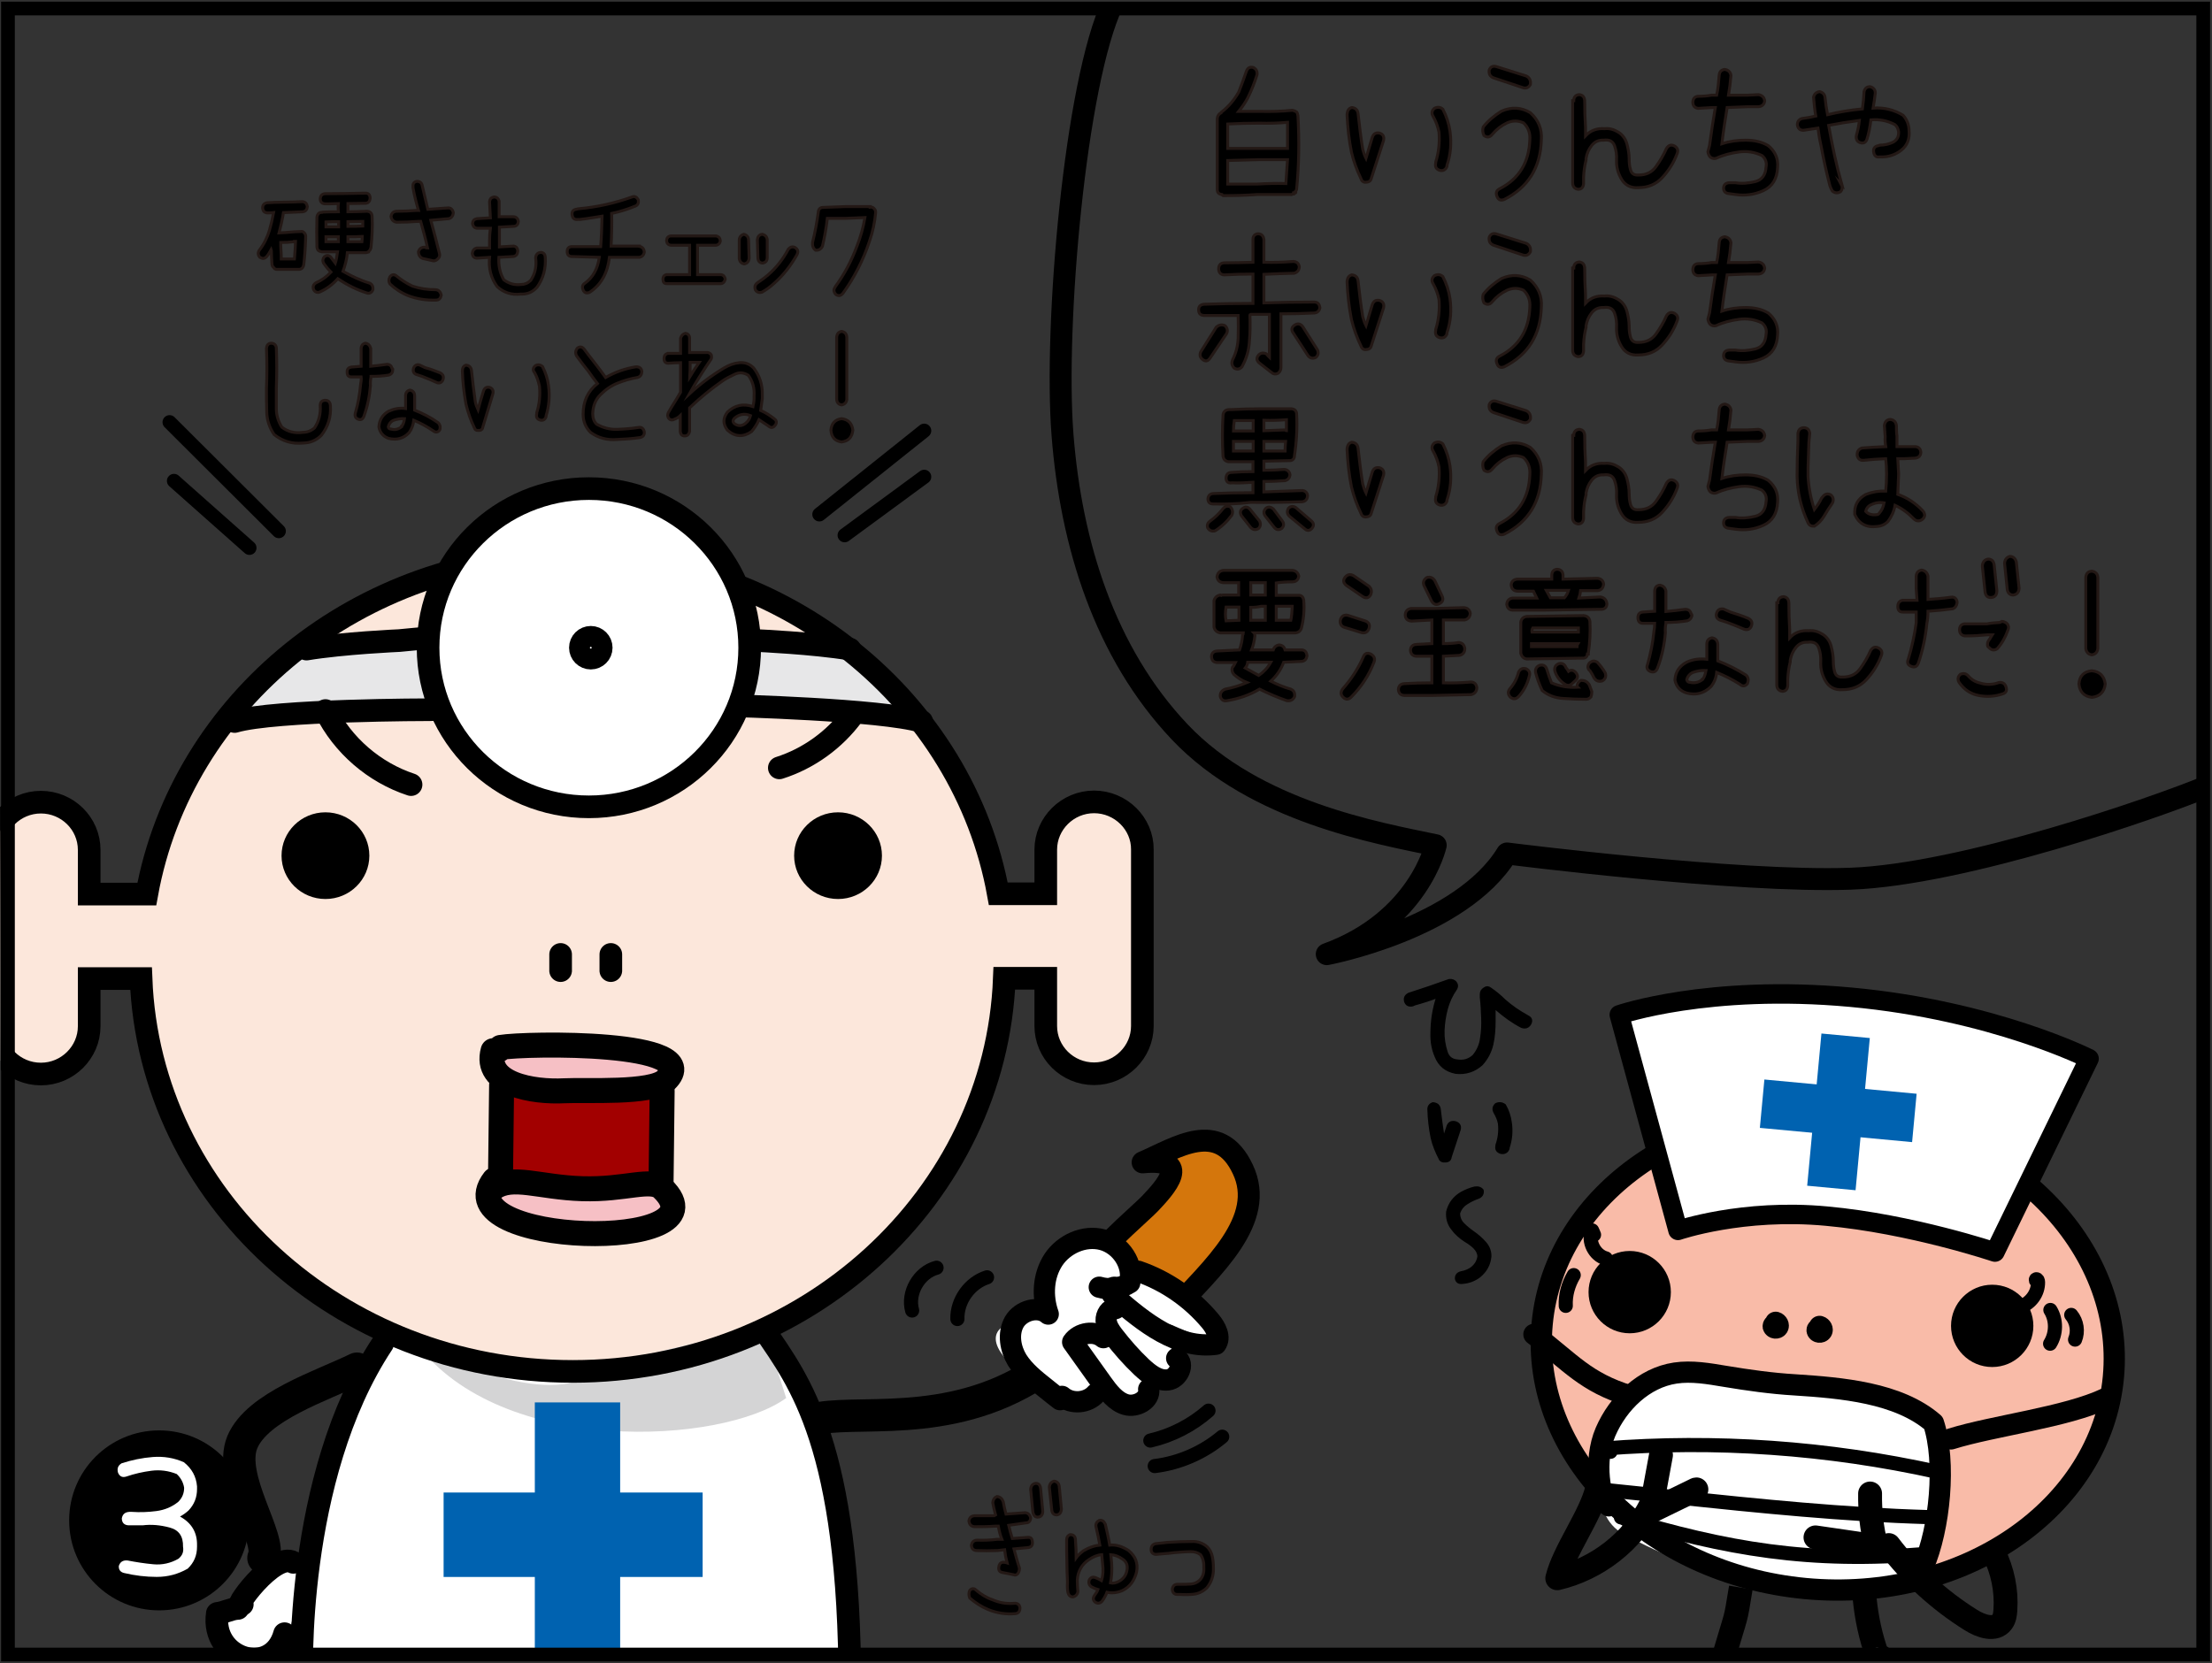 <?xml version="1.0" encoding="utf-8"?>
<!-- Generator: Adobe Illustrator 26.2.1, SVG Export Plug-In . SVG Version: 6.00 Build 0)  -->
<svg version="1.1" xmlns="http://www.w3.org/2000/svg" xmlns:xlink="http://www.w3.org/1999/xlink" x="0px" y="0px"
	 viewBox="0 0 806.1 606.2" style="enable-background:new 0 0 806.1 606.2;" xml:space="preserve">
<rect x="0" y="0" width="806.1" height="606.2" fill="#333333" stroke="none"/>
<style type="text/css">
	
		.st0{clip-path:url(#SVGID_00000004538401910644615910000000765182212469033880_);fill:#D4760C;stroke:#000000;stroke-width:8;stroke-linecap:round;stroke-linejoin:round;stroke-miterlimit:10;}
	.st1{clip-path:url(#SVGID_00000004538401910644615910000000765182212469033880_);fill:#F9BBA8;}
	.st2{clip-path:url(#SVGID_00000004538401910644615910000000765182212469033880_);fill:#FFFFFF;}
	
		.st3{clip-path:url(#SVGID_00000004538401910644615910000000765182212469033880_);fill:none;stroke:#000000;stroke-width:7.744;stroke-linecap:round;stroke-linejoin:round;stroke-miterlimit:10;}
	
		.st4{clip-path:url(#SVGID_00000004538401910644615910000000765182212469033880_);fill:#FFFFFF;stroke:#000000;stroke-width:7.088;stroke-linecap:round;stroke-linejoin:round;stroke-miterlimit:10;}
	.st5{clip-path:url(#SVGID_00000004538401910644615910000000765182212469033880_);}
	
		.st6{clip-path:url(#SVGID_00000004538401910644615910000000765182212469033880_);fill:none;stroke:#000000;stroke-width:5.148;stroke-linecap:round;stroke-linejoin:round;stroke-miterlimit:10;}
	
		.st7{clip-path:url(#SVGID_00000004538401910644615910000000765182212469033880_);fill:none;stroke:#000000;stroke-width:8.702;stroke-miterlimit:10;}
	.st8{fill:#0062B0;}
	
		.st9{clip-path:url(#SVGID_00000004538401910644615910000000765182212469033880_);fill:none;stroke:#000000;stroke-width:8.702;stroke-linecap:round;stroke-linejoin:round;stroke-miterlimit:10;}
	.st10{clip-path:url(#SVGID_00000004538401910644615910000000765182212469033880_);fill:#FCE7DB;}
	.st11{clip-path:url(#SVGID_00000004538401910644615910000000765182212469033880_);fill:#E7E7E8;}
	.st12{clip-path:url(#SVGID_00000004538401910644615910000000765182212469033880_);fill:#D4D4D5;}
	.st13{clip-path:url(#SVGID_00000004538401910644615910000000765182212469033880_);fill:#0062B0;}
	
		.st14{clip-path:url(#SVGID_00000004538401910644615910000000765182212469033880_);fill:none;stroke:#000000;stroke-width:8.249;stroke-miterlimit:10;}
	
		.st15{clip-path:url(#SVGID_00000004538401910644615910000000765182212469033880_);fill:none;stroke:#000000;stroke-width:8.249;stroke-linecap:round;stroke-linejoin:round;stroke-miterlimit:10;}
	
		.st16{clip-path:url(#SVGID_00000004538401910644615910000000765182212469033880_);fill:none;stroke:#000000;stroke-width:11.784;stroke-linecap:round;stroke-linejoin:round;stroke-miterlimit:10;}
	.st17{fill:#FFFFFF;stroke:#000000;stroke-width:8.249;stroke-miterlimit:10;}
	.st18{fill:#FFFFFF;}
	.st19{fill:none;stroke:#000000;stroke-width:7.744;stroke-linecap:round;stroke-linejoin:round;stroke-miterlimit:10;}
	.st20{stroke:#231815;stroke-width:1.068;stroke-miterlimit:10;}
	.st21{stroke:#000000;stroke-width:1.068;stroke-miterlimit:10;}
	.st22{stroke:#000000;}
	.st23{fill:#A20000;}
	.st24{fill:#F6C0C5;}
	.st25{fill:none;stroke:#000000;stroke-width:9.107;stroke-linecap:round;stroke-linejoin:round;stroke-miterlimit:10;}
	
		.st26{clip-path:url(#SVGID_00000004538401910644615910000000765182212469033880_);fill:none;stroke:#000000;stroke-width:8;stroke-linecap:round;stroke-linejoin:round;stroke-miterlimit:10;}
	.st27{fill:none;stroke:#000000;stroke-width:5;stroke-miterlimit:10;}
</style>
<g id="コミック下地">
</g>
<g id="レイヤー_4">
</g>
<g id="レイヤー_6">
</g>
<g id="コミック線">
	<g>
		<defs>
			<polygon id="SVGID_1_" points="802.8,605.1 0.9,605.1 -0.8,3.5 801.1,3.5 			"/>
		</defs>
		<clipPath id="SVGID_00000150819493197088553920000014711097736195854720_">
			<use xlink:href="#SVGID_1_"  style="overflow:visible;"/>
		</clipPath>
		
			<path style="clip-path:url(#SVGID_00000150819493197088553920000014711097736195854720_);fill:#D4760C;stroke:#000000;stroke-width:8;stroke-linecap:round;stroke-linejoin:round;stroke-miterlimit:10;" d="
			M416.4,423.7c12.3-5.3,27.8-16,36.5,2.5c8.8,18.5-10.9,35.8-26.5,52.6c-15.6,16.8-33.9,28.2-41,18.3
			c-13.8-19.1,28.5-52.8,33.7-58.4C424.4,433.1,434.8,421.9,416.4,423.7z"/>
		
			<ellipse transform="matrix(9.323340e-02 -0.996 0.996 9.323340e-02 113.363 1109.607)" style="clip-path:url(#SVGID_00000150819493197088553920000014711097736195854720_);fill:#F9BBA8;" cx="665.9" cy="492.6" rx="87.1" ry="104.5"/>
		<path style="clip-path:url(#SVGID_00000150819493197088553920000014711097736195854720_);fill:#FFFFFF;" d="M708.1,538.8
			c-3.7-9.2,1.6-24.5-16.2-29.6c-17.8-5-62-8-76-9.2c-14-1.2-23.2,11.1-28.1,20.9c-5,9.8-9.4,31.2,3.9,38.3
			c13.3,7.2,31.4,15.6,56.1,17.9c24.7,2.3,52.8-1.4,52.8-1.4S709.9,543.4,708.1,538.8z"/>
		
			<ellipse transform="matrix(9.323340e-02 -0.996 0.996 9.323340e-02 113.363 1109.607)" style="clip-path:url(#SVGID_00000150819493197088553920000014711097736195854720_);fill:none;stroke:#000000;stroke-width:7.744;stroke-linecap:round;stroke-linejoin:round;stroke-miterlimit:10;" cx="665.9" cy="492.6" rx="87.1" ry="104.5"/>
		
			<path style="clip-path:url(#SVGID_00000150819493197088553920000014711097736195854720_);fill:#FFFFFF;stroke:#000000;stroke-width:7.088;stroke-linecap:round;stroke-linejoin:round;stroke-miterlimit:10;" d="
			M727,456.4c0,0-30.6-10.3-61.3-13.1c-30.7-2.9-54.2,5.2-54.2,5.2l-21.4-78.6c0,0,32.4-11.2,84.4-6.4s86.8,22.4,86.8,22.4
			L727,456.4z"/>
		<circle style="clip-path:url(#SVGID_00000150819493197088553920000014711097736195854720_);" cx="726" cy="483.3" r="15"/>
		<circle style="clip-path:url(#SVGID_00000150819493197088553920000014711097736195854720_);" cx="593.9" cy="471" r="15"/>
		
			<path style="clip-path:url(#SVGID_00000150819493197088553920000014711097736195854720_);fill:none;stroke:#000000;stroke-width:7.744;stroke-linecap:round;stroke-linejoin:round;stroke-miterlimit:10;" d="
			M700.9,571c6-13.8,8.4-38.1,3.7-52.3c-12.8-11.1-33.6-12.8-50.5-13.9c-8.5-0.5-17-1.7-25.4-3.1c-6-1-12.2-2.1-18.2-1.2
			c-11.4,1.7-20.8,10.8-25.4,21.4c-4.6,10.6-1.9,25.3,1.2,27"/>
		
			<path style="clip-path:url(#SVGID_00000150819493197088553920000014711097736195854720_);fill:none;stroke:#000000;stroke-width:7.744;stroke-linecap:round;stroke-linejoin:round;stroke-miterlimit:10;" d="
			M711,524.5c15.3-4.8,42-7.9,56.5-14.8c-0.8,0.5-1.5,1-2.3,1.5"/>
		
			<path style="clip-path:url(#SVGID_00000150819493197088553920000014711097736195854720_);fill:none;stroke:#000000;stroke-width:7.744;stroke-linecap:round;stroke-linejoin:round;stroke-miterlimit:10;" d="
			M593.9,508.8c-16.2-5-21.4-12.1-34.9-22.4"/>
		
			<path style="clip-path:url(#SVGID_00000150819493197088553920000014711097736195854720_);fill:none;stroke:#000000;stroke-width:7.744;stroke-linecap:round;stroke-linejoin:round;stroke-miterlimit:10;" d="
			M663.1,483.5c0.7,0.2,1.2,1.1,0.8,1.7c-0.4,0.6-1.5,0.5-1.7-0.2s1.2-1.1,1.4-0.4"/>
		
			<path style="clip-path:url(#SVGID_00000150819493197088553920000014711097736195854720_);fill:none;stroke:#000000;stroke-width:7.744;stroke-linecap:round;stroke-linejoin:round;stroke-miterlimit:10;" d="
			M647.1,482c0.7,0.2,1.2,1.1,0.8,1.7c-0.4,0.6-1.5,0.5-1.7-0.2c-0.1-0.7,1.2-1.1,1.4-0.4"/>
		
			<path style="clip-path:url(#SVGID_00000150819493197088553920000014711097736195854720_);fill:none;stroke:#000000;stroke-width:5.148;stroke-linecap:round;stroke-linejoin:round;stroke-miterlimit:10;" d="
			M705.9,536.5c-39.7-8.8-80.7-11.7-121.3-8.5c0.8,0.4,1.5,0.8,2.3,1.2"/>
		
			<path style="clip-path:url(#SVGID_00000150819493197088553920000014711097736195854720_);fill:none;stroke:#000000;stroke-width:5.148;stroke-linecap:round;stroke-linejoin:round;stroke-miterlimit:10;" d="
			M702.5,553c-30.6-0.9-61-4-91.5-7.2c-9.7-1-19.3-2-29-3"/>
		
			<path style="clip-path:url(#SVGID_00000150819493197088553920000014711097736195854720_);fill:none;stroke:#000000;stroke-width:5.148;stroke-linecap:round;stroke-linejoin:round;stroke-miterlimit:10;" d="
			M702.3,566.4c-43,3.6-73.1-1.8-111.6-13.3"/>
		
			<path style="clip-path:url(#SVGID_00000150819493197088553920000014711097736195854720_);fill:none;stroke:#000000;stroke-width:8.702;stroke-miterlimit:10;" d="
			M634.4,578.7c-2.3,13.8-0.8,6.7-7.2,28.5"/>
		
			<path style="clip-path:url(#SVGID_00000150819493197088553920000014711097736195854720_);fill:none;stroke:#000000;stroke-width:5.148;stroke-linecap:round;stroke-linejoin:round;stroke-miterlimit:10;" d="
			M585.2,458.7c-4.1-1.1-6.7-6.2-5-10.2c0.2,0.5,0.5,1,0.7,1.6"/>
		
			<path style="clip-path:url(#SVGID_00000150819493197088553920000014711097736195854720_);fill:none;stroke:#000000;stroke-width:5.148;stroke-linecap:round;stroke-linejoin:round;stroke-miterlimit:10;" d="
			M736.4,476.3c3.7-1.3,6.4-5,6.3-9c0-0.4-0.2-1-0.6-1s-0.1,0.9,0.1,0.5"/>
		<g style="clip-path:url(#SVGID_00000150819493197088553920000014711097736195854720_);">
			
				<rect x="660.9" y="377.3" transform="matrix(0.996 9.323340e-02 -9.323340e-02 0.996 40.691 -60.678)" class="st8" width="17.7" height="55.7"/>
			
				<rect x="660.9" y="377.3" transform="matrix(9.323340e-02 -0.996 0.996 9.323340e-02 203.923 1034.205)" class="st8" width="17.7" height="55.7"/>
		</g>
		
			<path style="clip-path:url(#SVGID_00000150819493197088553920000014711097736195854720_);fill:none;stroke:#000000;stroke-width:8.702;stroke-miterlimit:10;" d="
			M679.5,582.5c0.7,7.2,2.2,14.3,4.7,21.1c0.2,0.4,0.4,0.9,0.9,1s0.5-0.9,0.1-0.8"/>
		
			<path style="clip-path:url(#SVGID_00000150819493197088553920000014711097736195854720_);fill:none;stroke:#000000;stroke-width:5.148;stroke-linecap:round;stroke-linejoin:round;stroke-miterlimit:10;" d="
			M747.2,477.5c2.3,3.7,2.2,8.6-0.1,12.3"/>
		
			<path style="clip-path:url(#SVGID_00000150819493197088553920000014711097736195854720_);fill:none;stroke:#000000;stroke-width:5.148;stroke-linecap:round;stroke-linejoin:round;stroke-miterlimit:10;" d="
			M754.8,479.3c2.1,2.5,2.6,6.1,1.4,9"/>
		
			<path style="clip-path:url(#SVGID_00000150819493197088553920000014711097736195854720_);fill:none;stroke:#000000;stroke-width:5.148;stroke-linecap:round;stroke-linejoin:round;stroke-miterlimit:10;" d="
			M573.5,464.8c-2,3.4-3.1,7.3-2.9,11.2"/>
		
			<path style="clip-path:url(#SVGID_00000150819493197088553920000014711097736195854720_);fill:none;stroke:#000000;stroke-width:8.702;stroke-linecap:round;stroke-linejoin:round;stroke-miterlimit:10;" d="
			M582,542.7c-2.4,9.9-12.1,22.7-14.5,32.6c14.5-3.4,27.4-13.4,34.1-26.7"/>
		
			<path style="clip-path:url(#SVGID_00000150819493197088553920000014711097736195854720_);fill:none;stroke:#000000;stroke-width:8.702;stroke-linecap:round;stroke-linejoin:round;stroke-miterlimit:10;" d="
			M605.3,530.4c-1.3,6.9-2.5,13.7-3.8,20.6c5.4-2.6,10.8-5.3,16.2-7.9c0.2-0.1,0.3-0.2,0.5-0.2"/>
		
			<path style="clip-path:url(#SVGID_00000150819493197088553920000014711097736195854720_);fill:none;stroke:#000000;stroke-width:8.702;stroke-linecap:round;stroke-linejoin:round;stroke-miterlimit:10;" d="
			M726.6,566.1c3.2,6.4,4.7,13.7,4.2,20.8c-0.1,1.5-0.3,3.1-1.2,4.3c-2.5,3.4-7.8,1.6-11.4-0.7c-11.5-7.2-21.7-16.5-29.9-27.3"/>
		
			<path style="clip-path:url(#SVGID_00000150819493197088553920000014711097736195854720_);fill:none;stroke:#000000;stroke-width:8.702;stroke-linecap:round;stroke-linejoin:round;stroke-miterlimit:10;" d="
			M681.5,544.4c-0.1,6.4,0.6,12.8,2.2,19.1"/>
		
			<path style="clip-path:url(#SVGID_00000150819493197088553920000014711097736195854720_);fill:none;stroke:#000000;stroke-width:8.702;stroke-linecap:round;stroke-linejoin:round;stroke-miterlimit:10;" d="
			M661.6,560.4c6.6,1,13.3,1.9,19.9,2.9"/>
		<polygon style="clip-path:url(#SVGID_00000150819493197088553920000014711097736195854720_);fill:#FFFFFF;" points="110.9,572 
			101.6,567.4 90.7,582.7 76.8,588.9 84.5,605.7 104.7,598.1 		"/>
		<path style="clip-path:url(#SVGID_00000150819493197088553920000014711097736195854720_);fill:#FFFFFF;" d="M277.8,483
			c10.8,19.9,29.4,44.5,34.1,130.4c0,0-75.9,7.7-97.6,9.2s-80.5-6.1-103.8-12.3c0,0-3.1-15.3,6.2-61.3s24.8-64.4,24.8-64.4
			s37.2,18.4,68.1,15.3C240.7,496.9,277.8,483,277.8,483z"/>
		<path style="clip-path:url(#SVGID_00000150819493197088553920000014711097736195854720_);fill:#FCE7DB;" d="M382.5,325.6
			c0,0-3.1-33.7,17-33.7c20.1,0,17,30.7,17,38.3s0,50.6,0,50.6s-9.3,10.7-18.6,12.3s-18.6-12.3-18.6-36.8l-10.8,3.1
			c0,0-17,141.1-154.9,142.6S54.2,382.3,51.1,357.8L31,356.3c0,0,4.6,36.8-15.5,36.8s-17-12.3-18.6-33.7s1.5-52.1,1.5-52.1
			s6.2-19.9,18.6-18.4s17,24.5,17,39.9l20.1-3.1c0,0,29.4-105.8,100.7-115c71.2-9.2,105.3-4.6,119.2,3.1
			c13.9,7.7,69.7,47.5,75.9,67.5c6.2,19.9,15.5,44.5,15.5,44.5H382.5z"/>
		<path style="clip-path:url(#SVGID_00000150819493197088553920000014711097736195854720_);fill:#E7E7E8;" d="M329.8,262.7
			l-66.6-6.1c0,0-71.9-1.5-103.8,1.5l-74.3,4.6c0,0,13.9-23,21.7-27.6l48-3.1c0,0,94.7-2.1,116.1-1.5l38.7,4.6
			C309.7,235.1,320.5,242.8,329.8,262.7z"/>
		<path style="clip-path:url(#SVGID_00000150819493197088553920000014711097736195854720_);fill:#D4D4D5;" d="M286.5,509.6
			c-23.2,16.9-103.8,21.5-134.7-19.9c0,0,41.8,23,61.9,12.3s65-16.9,65-16.9L286.5,509.6z"/>
		
			<rect x="194.9" y="511.2" style="clip-path:url(#SVGID_00000150819493197088553920000014711097736195854720_);fill:#0062B0;" width="31.1" height="96.6"/>
		
			<rect x="195.1" y="510.7" transform="matrix(4.479179e-11 -1 1 4.479179e-11 -349.042 769.932)" style="clip-path:url(#SVGID_00000150819493197088553920000014711097736195854720_);fill:#0062B0;" width="30.8" height="97.6"/>
		
			<path style="clip-path:url(#SVGID_00000150819493197088553920000014711097736195854720_);fill:none;stroke:#000000;stroke-width:8.249;stroke-miterlimit:10;" d="
			M398.7,292.3c-9.7,0-17.6,7.9-17.6,17.4v16.1h-17.3c-12.7-70.1-77.3-123.5-155.2-123.5S66.2,255.8,53.5,325.9H32.5v-16.1
			c0-9.6-7.9-17.4-17.6-17.4c-9.7,0-17.6,7.9-17.6,17.4v64.3c0,9.6,7.9,17.4,17.6,17.4c9.7,0,17.6-7.9,17.6-17.4v-17.4h18.9
			c3.1,79.6,72.2,143.2,157.3,143.2S362.9,436.2,366,356.6h15.1v17.4c0,9.6,7.9,17.4,17.6,17.4c9.7,0,17.6-7.9,17.6-17.4v-64.3
			C416.4,300.2,408.4,292.3,398.7,292.3z"/>
		
			<path style="clip-path:url(#SVGID_00000150819493197088553920000014711097736195854720_);fill:none;stroke:#000000;stroke-width:8.249;stroke-linecap:round;stroke-linejoin:round;stroke-miterlimit:10;" d="
			M111.7,236.6c13.3-2.2,33.8-3.1,33.8-3.1s33-3.5,64-3c31,0.5,66.4,3,66.4,3s20.5,0.9,33.8,3.1"/>
		
			<ellipse style="clip-path:url(#SVGID_00000150819493197088553920000014711097736195854720_);" cx="305.4" cy="311.9" rx="16" ry="15.8"/>
		
			<ellipse style="clip-path:url(#SVGID_00000150819493197088553920000014711097736195854720_);" cx="118.6" cy="311.9" rx="16" ry="15.8"/>
		
			<path style="clip-path:url(#SVGID_00000150819493197088553920000014711097736195854720_);fill:none;stroke:#000000;stroke-width:8.249;stroke-linecap:round;stroke-linejoin:round;stroke-miterlimit:10;" d="
			M222.6,347.9c0,1.2,0,7.8,0,5.8"/>
		
			<path style="clip-path:url(#SVGID_00000150819493197088553920000014711097736195854720_);fill:none;stroke:#000000;stroke-width:8.249;stroke-linecap:round;stroke-linejoin:round;stroke-miterlimit:10;" d="
			M204.3,347.9c0,1.2,0,7.8,0,5.8"/>
		
			<path style="clip-path:url(#SVGID_00000150819493197088553920000014711097736195854720_);fill:none;stroke:#000000;stroke-width:8.249;stroke-linecap:round;stroke-linejoin:round;stroke-miterlimit:10;" d="
			M278.7,485.1c12.4,18.4,31,41.4,31,130.4c0,0-56.3-1.6-104.3-1.6s-95.4-1.4-95.4-1.4s-3.1-73.6,29.4-122.7"/>
		
			<path style="clip-path:url(#SVGID_00000150819493197088553920000014711097736195854720_);fill:none;stroke:#000000;stroke-width:11.784;stroke-linecap:round;stroke-linejoin:round;stroke-miterlimit:10;" d="
			M130.1,498.9c-12.7,6.2-36.3,13.7-41.8,26.8c-5.4,13.1,11.1,35.3,7.7,42.2"/>
		
			<path style="clip-path:url(#SVGID_00000150819493197088553920000014711097736195854720_);fill:none;stroke:#000000;stroke-width:8.249;stroke-linecap:round;stroke-linejoin:round;stroke-miterlimit:10;" d="
			M106.9,569.5c-7-4.2-23.5,18.6-18.6,15.3"/>
		
			<path style="clip-path:url(#SVGID_00000150819493197088553920000014711097736195854720_);fill:none;stroke:#000000;stroke-width:8.249;stroke-linecap:round;stroke-linejoin:round;stroke-miterlimit:10;" d="
			M86.7,586.3c-2.6,0.1-4.8,1.5-7.5,1.8c-2.5,16.7,20,23.7,24.5,7.4"/>
		
			<path style="clip-path:url(#SVGID_00000150819493197088553920000014711097736195854720_);fill:none;stroke:#000000;stroke-width:8.249;stroke-linecap:round;stroke-linejoin:round;stroke-miterlimit:10;" d="
			M85.5,263c14.5-4.3,71.2-4.3,71.2-4.3c9.2-0.2,33.5-3.6,60.3-3.1c26.7,0.5,32.6,0.8,32.6,0.8l16.1,0.8c0,0,55.7,1.4,70.2,5.8"/>
		<g style="clip-path:url(#SVGID_00000150819493197088553920000014711097736195854720_);">
			<ellipse class="st17" cx="214.6" cy="236.1" rx="58.6" ry="58"/>
			<ellipse class="st17" cx="215.3" cy="236.1" rx="3.8" ry="3.8"/>
		</g>
		
			<path style="clip-path:url(#SVGID_00000150819493197088553920000014711097736195854720_);fill:none;stroke:#000000;stroke-width:8.249;stroke-linecap:round;stroke-linejoin:round;stroke-miterlimit:10;" d="
			M149.8,286c-13.4-4.4-24.9-14.3-31.2-27"/>
		
			<path style="clip-path:url(#SVGID_00000150819493197088553920000014711097736195854720_);fill:none;stroke:#000000;stroke-width:8.249;stroke-linecap:round;stroke-linejoin:round;stroke-miterlimit:10;" d="
			M284,279.9c10.7-3.4,20.2-10.3,26.8-19.3"/>
		
			<path style="clip-path:url(#SVGID_00000150819493197088553920000014711097736195854720_);fill:none;stroke:#000000;stroke-width:11.784;stroke-linecap:round;stroke-linejoin:round;stroke-miterlimit:10;" d="
			M298.7,516.9c17.6-2.9,52.8,4.4,85.1-20.5"/>
		<g style="clip-path:url(#SVGID_00000150819493197088553920000014711097736195854720_);">
			<path class="st18" d="M381,506c-18.5-10.1-23.8-21.2-11.4-24.1c12.4-2.9,7.2-13,14.3-22.6c7.1-9.7,16.8-14.3,23.9-5.1
				c7.1,9.2,31.4,19,33.3,27.4s-2.8,6.2-13.5,1.6c-10.7-4.6,16.4,33.3-11.6,15.1c-28.1-18.2-5.2-2.9-5.2-2.9s18.9,18-0.5,16.7
				s-14.8-13.6-14.8-13.6S403.1,518.1,381,506z"/>
			<g>
				<path class="st19" d="M386.3,510.2c-1.8-1.4-3.6-2.8-5.3-4.2c-3.8-3-7.7-6.1-10.3-10.2c-2.5-4.1-3.5-9.6-1.1-13.9
					c2.4-4.2,8.8-6.1,12.4-2.9c-2.3-6.5-1.9-14,1.9-19.8c3.8-5.7,11.2-9.1,17.9-7.3c6.6,1.8,11.5,9,9.9,15.7
					c-3.2,2.1-7.4,2.7-11.1,1.6"/>
				<path class="st19" d="M414.8,463.4c10.2,3.5,19.4,9.9,26.3,18.2c2,2.4,3.8,5.9,2,8.4c-13.9,1.9-26.3-8-36.8-17.2
					c-0.7-0.6-1.5-1.4-1.5-2.3c0-1,1.4-1.7,1.9-1"/>
				<path class="st19" d="M428.8,495.1c3.1,2.1,0.5,7.5-3.2,7.9c-3.7,0.4-6.9-2.2-9.6-4.7c-3.7-3.5-7.1-7.4-10.2-11.4
					c-1.3-1.7-2.5-3.5-2.7-5.5c-0.1-2.1,1.3-4.4,3.4-4.4"/>
				<path class="st19" d="M418.6,506.4c0.6,3.9-4.5,6.7-8.3,5.6c-3.8-1.1-6.4-4.6-8.7-7.8c-3.6-5-7.1-10-10.7-15
					c2.4-3.5,8-4.3,11.2-1.6"/>
				<path class="st19" d="M387,509c3.5,3,9.4,2.5,12.4-1"/>
			</g>
		</g>
		
			<line style="clip-path:url(#SVGID_00000150819493197088553920000014711097736195854720_);fill:none;stroke:#000000;stroke-width:5.148;stroke-linecap:round;stroke-linejoin:round;stroke-miterlimit:10;" x1="101.6" y1="193.6" x2="61.8" y2="153.9"/>
		
			<line style="clip-path:url(#SVGID_00000150819493197088553920000014711097736195854720_);fill:none;stroke:#000000;stroke-width:5.148;stroke-linecap:round;stroke-linejoin:round;stroke-miterlimit:10;" x1="63.4" y1="175.3" x2="90.9" y2="199.7"/>
		
			<line style="clip-path:url(#SVGID_00000150819493197088553920000014711097736195854720_);fill:none;stroke:#000000;stroke-width:5.148;stroke-linecap:round;stroke-linejoin:round;stroke-miterlimit:10;" x1="298.6" y1="187.5" x2="336.8" y2="157"/>
		
			<line style="clip-path:url(#SVGID_00000150819493197088553920000014711097736195854720_);fill:none;stroke:#000000;stroke-width:5.148;stroke-linecap:round;stroke-linejoin:round;stroke-miterlimit:10;" x1="307.8" y1="195.1" x2="336.8" y2="173.8"/>
		
			<path style="clip-path:url(#SVGID_00000150819493197088553920000014711097736195854720_);fill:none;stroke:#000000;stroke-width:5.148;stroke-linecap:round;stroke-linejoin:round;stroke-miterlimit:10;" d="
			M440.4,514.2c-6,5.3-13.4,9.1-21.2,10.9"/>
		
			<path style="clip-path:url(#SVGID_00000150819493197088553920000014711097736195854720_);fill:none;stroke:#000000;stroke-width:5.148;stroke-linecap:round;stroke-linejoin:round;stroke-miterlimit:10;" d="
			M445.4,523.7c-6.9,5.8-15.6,9.6-24.6,10.7"/>
		
			<path style="clip-path:url(#SVGID_00000150819493197088553920000014711097736195854720_);fill:none;stroke:#000000;stroke-width:5.148;stroke-linecap:round;stroke-linejoin:round;stroke-miterlimit:10;" d="
			M359.7,465.6c-6.3,2-11,8.5-10.8,15.2"/>
		
			<path style="clip-path:url(#SVGID_00000150819493197088553920000014711097736195854720_);fill:none;stroke:#000000;stroke-width:5.148;stroke-linecap:round;stroke-linejoin:round;stroke-miterlimit:10;" d="
			M341.3,462.1c-6.4,1.7-10.7,9.2-8.9,15.6"/>
		<g style="clip-path:url(#SVGID_00000150819493197088553920000014711097736195854720_);">
			<g>
				<path class="st20" d="M471.9,70.1v0.2h-0.2h-0.3v0.4h-0.3c-0.3,0.2-0.5,0.3-0.8,0.2h-12.1c-4,0.3-8,0.4-12.1,0.4
					c-0.3,0.1-0.6,0-0.8-0.4c-1.1-0.1-1.7-0.7-1.7-1.8V43.2c0.1-1,0.6-1.7,1.4-2.1c0-0.2,0.1-0.3,0.2-0.3c2.5-1.9,4.5-4.3,6.2-7.2
					c1-2.5,1.9-5,2.8-7.6c0.5-1.3,1.3-1.7,2.5-1.4c1.1,0.5,1.5,1.4,1.4,2.6c-0.9,2.9-2,5.7-3.4,8.5c-0.9,1.7-2,3.3-3.3,4.9h7.6
					c4,0.1,8,0,12-0.4c0.5,0.1,1,0.3,1.5,0.6c0.3,0.4,0.4,0.9,0.5,1.4c0.5,9,0.4,18-0.5,26.9c0,0.2-0.2,0.3-0.3,0.5V70
					C472.1,70,472,70.1,471.9,70.1z M459,44.9c-3.9,0-7.7,0.1-11.6,0.3v8.9h0.4h10.9h10.1h0.4v-4.5v-5C465.8,44.9,462.4,45,459,44.9
					z M458.1,67.1c3.5-0.2,7-0.3,10.5-0.2c0.2-2.9,0.4-5.8,0.6-8.7h-0.4h-10.1l-10.9,0.3h-0.4v8.6H458.1z"/>
				<path class="st20" d="M492.6,39.2c1.3,0.1,2.1,0.8,2.3,2.1c0.5,4.4,1,8.8,1.7,13.1c0.3,1.2,0.7,2.3,1.2,3.3
					c0.8-2.6,1.5-5.2,2.3-7.7c0.5-1.3,1.3-1.7,2.6-1.5c1.3,0.4,1.8,1.3,1.5,2.7l-4.4,13.6c-0.2,1-0.7,1.5-1.8,1.6
					c-1,0.2-1.7-0.3-2-1.2c-1.5-3.1-2.7-6.4-3.5-9.7c-0.9-4.5-1.4-9.1-1.6-13.7C491,40.3,491.5,39.5,492.6,39.2z M522.7,39.5
					c1.1-0.6,2.2-0.5,3.1,0.3c1.3,2.5,2.2,5.2,2.6,8c0.6,4.3,0.3,8.4-1.1,12.5v0.4c-0.5,1.2-1.4,1.7-2.6,1.4
					c-1.3-0.4-1.8-1.3-1.5-2.7v-0.3c1.1-3.5,1.5-7.2,1.2-10.9c-0.4-2-1.1-3.9-2.1-5.7C521.6,41.4,521.7,40.4,522.7,39.5z"/>
				<path class="st20" d="M547.2,40.5c3.7-1.6,7.2-1.4,10.5,0.6c2.9,2.6,4.3,5.9,4,9.9c-0.3,10.1-4.8,17.3-13.5,21.7
					c-1.3,0.5-2.2,0.2-2.7-1.2c-0.5-1.3-0.1-2.2,1.2-2.8c6.9-3.6,10.5-9.5,10.8-17.7c0.2-2.5-0.6-4.6-2.3-6.2c-2-0.9-4-0.9-6,0
					c-2.1,1-3.9,2.4-5.4,4.2c-0.9,1.1-1.9,1.2-3,0.4c-0.5-1-0.6-2-0.3-3.1C542.3,44,544.6,42.1,547.2,40.5z M542.7,25.5
					c0.5-1.2,1.4-1.6,2.7-1.2l10.8,3.4c1.2,0.6,1.7,1.6,1.5,3.1c-0.6,1.1-1.5,1.5-2.6,1.2l-10.8-3.6C543,27.9,542.5,26.9,542.7,25.5
					z"/>
				<path class="st20" d="M573.5,36.7c0-1.3,0.7-2.1,2-2.2c1.2,0.1,1.9,0.8,2,2.2c0,3.3,0.1,6.6,0.3,9.8v3c1.9-2,4.2-2.8,6.9-2.6
					c1.8-0.2,3.5,0.3,5.1,1.3c1.6,1,2.6,2.5,3.1,4.3c0.5,1.9,0.8,3.7,0.8,5.4c0,1.3,0.1,2.6,0.5,4c0.4,1.4,1.3,2,2.9,1.9
					c2.8,0,4.9-1,6.4-3.1s2.8-4.3,3.8-6.6c0.8-1.2,1.7-1.5,2.9-0.9c1.2,0.7,1.5,1.7,0.9,3c-1.2,3.2-3,6-5.3,8.5
					c-2.3,2.5-5.2,3.7-8.8,3.7c-2.7,0.2-4.8-0.9-6.1-3.1c-1.3-2.2-1.9-4.5-1.8-7c0.1-1.7-0.1-3.4-0.7-5.1c-0.6-1.7-1.9-2.4-4-2.1
					c-1.9-0.1-3.3,0.6-4.4,2s-1.7,2.9-2,4.6v0.6c-0.5,2-0.8,4-0.9,6.2v2.1v0.3c-0.1,1.4-0.8,2.1-2,2.1c-1.3-0.2-2-1-2-2.4v-2.3v-7.5
					v-9.8V36.7z"/>
				<path class="st20" d="M644.4,53.1c2.5,2.1,3.7,4.7,3.4,8c-0.2,4.1-1.9,6.9-5.2,8.4s-6.7,1.9-10.2,1.4l-2.2-0.3
					c-1.3-0.1-2-0.7-2.1-1.9c0-1.3,0.7-2,2.1-2.1h2.2c2.3,0.4,4.7,0.2,7.2-0.4c2.5-0.6,3.8-2.4,4-5.4c0.3-1.6-0.2-3-1.5-4.1
					c-2.7-1.3-5.5-1.7-8.4-1.3c-2.9,0.4-5.7,1.1-8.3,2.3c-0.7,0.2-1.4,0.1-2.1-0.4c-0.5-0.5-0.8-1.2-0.9-2l0.6-2.3
					c0.6-4.6,1.3-9.2,2.1-13.8H624c-1.8,0.1-3.5,0.2-5.2,0.3c-1.3-0.2-1.9-1-1.9-2.3c0.1-1.3,0.7-2,1.9-2.1c1.6,0,3.2-0.1,4.9-0.4
					h1.9c0.5-2.3,0.7-4.8,0.9-7.2c0.1-1.3,0.7-2,2-2.2c1.3,0.2,2.1,0.9,2.3,2.2c-0.2,2.5-0.5,4.9-0.9,7.2h6.9l4-0.2
					c1.3,0.2,2.1,0.9,2.3,2.3c-0.2,1.3-1,2-2.3,2.1h-4l-7.4,0.3c-0.7,4.4-1.4,8.8-1.9,13.2c2.7-0.9,5.6-1.3,8.6-1.3
					S641.9,51.6,644.4,53.1z"/>
				<path class="st20" d="M695.7,47.6c0.3,3.1-0.7,5.5-2.9,7.2c-2.2,1.7-4.7,2.5-7.5,2.4H685c-1.3,0.2-2-0.4-2.2-1.8
					c-0.2-1.3,0.4-2.1,1.7-2.3l0.6-0.2c1.5,0,3.1-0.3,4.6-1c1.5-0.7,2.3-2,2.2-3.9c-0.2-1.1-0.6-2-1.4-2.6c-2.7-1.4-5.6-2-8.7-1.7
					c-0.3,2.3-0.7,4.7-1.4,6.9c-0.4,1.3-1.2,1.8-2.5,1.4c-1.2-0.4-1.6-1.3-1.4-2.6c0.5-1.8,0.9-3.6,1.1-5.5
					c-3.8,0.5-7.6,1.1-11.2,1.8c1.3,7.3,2.8,14.5,4.8,21.6l-0.3-0.3c0.6,1.1,0.6,2-0.2,2.9c-1.1,0.6-2,0.5-2.9-0.2
					c-0.5-0.8-0.9-1.7-1.1-2.6c-1.2-4.6-2.2-9.3-3.1-14.1c-0.5-2.1-0.8-4.2-1.1-6.3c-1.8,0.3-3.6,0.5-5.3,0.8c-1.3,0-2-0.7-2.2-2
					c0-1.2,0.6-2,1.7-2.3c1.7-0.2,3.3-0.5,5-0.9c-0.4-2.3-0.6-4.6-0.8-6.9c0.3-1.2,1-1.8,2.2-2c1.2,0.3,1.9,1,2,2.3
					c0.2,2,0.5,4.1,0.9,6.1c4.2-1,8.4-1.7,12.7-2.1c0.3-2.1,0.5-4.2,0.6-6.3c0.3-1.2,1-1.8,2.2-1.8c1.2,0.3,1.9,1.1,1.9,2.3
					c-0.2,1.9-0.5,3.7-0.8,5.5c3.9-0.3,7.6,0.6,10.9,2.6C694.8,43.4,695.7,45.4,695.7,47.6z"/>
				<path class="st20" d="M478.9,114.1c-4,0.2-8.1,0.3-12.1,0.3v0.6v19c0,0.9-0.4,1.6-1.1,2.1c-0.9,0.4-1.6,0.3-2.3-0.3l-4.5-3.5
					c-1-0.9-1.1-1.8-0.3-2.8c0.8-0.9,1.8-1,2.9-0.5c0.3,0.4,0.7,0.8,1.1,1.2v-15v-0.6h-6.8c-0.2,0-0.3,0.1-0.3,0.3
					c0.1,3.2,0.1,6.5-0.2,9.7c-0.2,3.2-1.1,6.2-2.7,9.1c-0.8,0.9-1.7,1.1-2.8,0.5c-0.9-0.9-1.1-1.9-0.6-3.1c1.2-2.4,1.9-5,2-7.8
					c0.1-2.8,0.1-5.6,0-8.3h-12.5c-1.3-0.1-1.9-0.8-1.9-2.1c0-1.2,0.6-1.8,1.9-2c5.6-0.2,11.3-0.3,17-0.3h0.9V99.9
					c-3.5,0-7,0.1-10.5,0.3c-1.3-0.1-1.9-0.8-2-2.1c0-1.4,0.6-2.2,2-2.3c3.5,0,7-0.1,10.5-0.2v-8.3c0-1.3,0.7-2,1.9-2.1
					c1.3,0.1,1.9,0.8,2.1,2.1v8.3c3.6,0.1,7.1,0,10.7-0.3c1.3,0.1,2,0.7,2.2,2c-0.1,1.3-0.8,2-1.9,2.3c-3.7,0.1-7.4,0.2-11,0.4v10.4
					c6.1-0.2,12.2-0.3,18.3-0.3c1.3,0,1.9,0.7,2.1,2.1C480.8,113.3,480.1,114,478.9,114.1z M446.4,118.7c0.9,0.9,1.1,1.8,0.6,2.9
					l-6,8.9c-0.8,1.2-1.7,1.4-2.8,0.5c-0.9-0.7-1.1-1.7-0.6-2.8l5.6-8.9C444.2,118.4,445.2,118.2,446.4,118.7z M474.7,119l5.4,8.5
					c0.5,1.1,0.3,2-0.6,2.8c-1.1,0.5-2,0.3-2.8-0.6l-5.4-8.3c-0.8-1.1-0.7-2.1,0.5-2.9C472.9,117.8,473.9,118,474.7,119z"/>
				<path class="st20" d="M492.6,100.2c1.3,0.1,2.1,0.8,2.3,2.1c0.5,4.4,1,8.8,1.7,13.1c0.3,1.2,0.7,2.3,1.2,3.3
					c0.8-2.6,1.5-5.2,2.3-7.7c0.5-1.3,1.3-1.7,2.6-1.5c1.3,0.4,1.8,1.3,1.5,2.7l-4.4,13.6c-0.2,1-0.7,1.5-1.8,1.6
					c-1,0.2-1.7-0.3-2-1.2c-1.5-3.1-2.7-6.4-3.5-9.7c-0.9-4.5-1.4-9.1-1.6-13.7C491,101.3,491.5,100.5,492.6,100.2z M522.7,100.5
					c1.1-0.6,2.2-0.5,3.1,0.3c1.3,2.5,2.2,5.2,2.6,8c0.6,4.3,0.3,8.4-1.1,12.5v0.4c-0.5,1.2-1.4,1.7-2.6,1.4
					c-1.3-0.4-1.8-1.3-1.5-2.7v-0.3c1.1-3.5,1.5-7.2,1.2-10.9c-0.4-2-1.1-3.9-2.1-5.7C521.6,102.4,521.7,101.4,522.7,100.5z"/>
				<path class="st20" d="M547.2,101.5c3.7-1.6,7.2-1.4,10.5,0.6c2.9,2.6,4.3,5.9,4,9.9c-0.3,10.1-4.8,17.3-13.5,21.7
					c-1.3,0.5-2.2,0.2-2.7-1.2c-0.5-1.3-0.1-2.2,1.2-2.8c6.9-3.6,10.5-9.5,10.8-17.7c0.2-2.5-0.6-4.6-2.3-6.2c-2-0.9-4-0.9-6,0
					c-2.1,1-3.9,2.4-5.4,4.2c-0.9,1.1-1.9,1.2-3,0.4c-0.5-1-0.6-2-0.3-3.1C542.3,105,544.6,103.1,547.2,101.5z M542.7,86.5
					c0.5-1.2,1.4-1.6,2.7-1.2l10.8,3.4c1.2,0.6,1.7,1.6,1.5,3.1c-0.6,1.1-1.5,1.5-2.6,1.2l-10.8-3.6C543,88.9,542.5,87.9,542.7,86.5
					z"/>
				<path class="st20" d="M573.5,97.7c0-1.3,0.7-2.1,2-2.2c1.2,0.1,1.9,0.8,2,2.2c0,3.3,0.1,6.6,0.3,9.8v3c1.9-2,4.2-2.8,6.9-2.6
					c1.8-0.2,3.5,0.3,5.1,1.3c1.6,1,2.6,2.5,3.1,4.3c0.5,1.9,0.8,3.7,0.8,5.4c0,1.3,0.1,2.6,0.5,4c0.4,1.4,1.3,2,2.9,1.9
					c2.8,0,4.9-1,6.4-3.1s2.8-4.3,3.8-6.6c0.8-1.2,1.7-1.5,2.9-0.9c1.2,0.7,1.5,1.7,0.9,3c-1.2,3.2-3,6-5.3,8.5
					c-2.3,2.5-5.2,3.7-8.8,3.7c-2.7,0.2-4.8-0.9-6.1-3.1c-1.3-2.2-1.9-4.5-1.8-7c0.1-1.7-0.1-3.4-0.7-5.1c-0.6-1.7-1.9-2.4-4-2.1
					c-1.9-0.1-3.3,0.6-4.4,2s-1.7,2.9-2,4.6v0.6c-0.5,2-0.8,4-0.9,6.2v2.1v0.3c-0.1,1.4-0.8,2.1-2,2.1c-1.3-0.2-2-1-2-2.4v-2.3v-7.5
					v-9.8V97.7z"/>
				<path class="st20" d="M644.4,114.1c2.5,2.1,3.7,4.7,3.4,8c-0.2,4.1-1.9,6.9-5.2,8.4s-6.7,1.9-10.2,1.4l-2.2-0.3
					c-1.3-0.1-2-0.7-2.1-1.9c0-1.3,0.7-2,2.1-2.1h2.2c2.3,0.4,4.7,0.2,7.2-0.4c2.5-0.6,3.8-2.4,4-5.4c0.3-1.6-0.2-3-1.5-4.1
					c-2.7-1.3-5.5-1.7-8.4-1.3c-2.9,0.4-5.7,1.1-8.3,2.3c-0.7,0.2-1.4,0.1-2.1-0.4c-0.5-0.5-0.8-1.2-0.9-2l0.6-2.3
					c0.6-4.6,1.3-9.2,2.1-13.8H624c-1.8,0.1-3.5,0.2-5.2,0.3c-1.3-0.2-1.9-1-1.9-2.3c0.1-1.3,0.7-2,1.9-2.1c1.6,0,3.2-0.1,4.9-0.4
					h1.9c0.5-2.3,0.7-4.8,0.9-7.2c0.1-1.3,0.7-2,2-2.2c1.3,0.2,2.1,0.9,2.3,2.2c-0.2,2.5-0.5,4.9-0.9,7.2h6.9l4-0.2
					c1.3,0.2,2.1,0.9,2.3,2.3c-0.2,1.3-1,2-2.3,2.1h-4l-7.4,0.3c-0.7,4.4-1.4,8.8-1.9,13.2c2.7-0.9,5.6-1.3,8.6-1.3
					S641.9,112.6,644.4,114.1z"/>
				<path class="st20" d="M448.4,184.8c0.8,0.9,1,1.9,0.5,3c-1.7,2.3-3.7,4.2-6.1,5.7c-1.2,0.3-2.1-0.1-2.7-1.1
					c-0.3-1,0-1.8,0.8-2.4c1.8-1.3,3.4-2.8,4.8-4.6C446.5,184.5,447.4,184.3,448.4,184.8z M442.1,183.7c-1.2,0-1.9-0.6-1.9-1.9
					c0.1-1.1,0.7-1.8,1.9-1.9c4.6-0.2,9.2-0.3,13.7-0.3h0.8v-3.8c-2.6,0.2-5.2,0.3-7.7,0.2c-1.3,0.2-2-0.3-2.1-1.6
					c0-1.3,0.6-2.1,1.8-2.2c2.6-0.2,5.3-0.3,8-0.3v-3.6h-8.5h-0.5c-1.1-0.2-1.7-0.9-1.9-1.9c-0.3-5-0.3-10.1,0-15.2
					c0.2-1.2,0.9-1.8,2.1-1.9h0.8c3.7-0.2,7.4-0.3,11.1-0.3h10.7c1.1,0,1.9,0.5,2.1,1.6c0.3,5.3,0,10.5-0.8,15.7v0.3
					c-0.2,0.8-0.8,1.3-1.6,1.3h-0.2l-9.3,0.2v3.3c2.4,0,4.9-0.1,7.4-0.3c1.2,0.1,1.9,0.8,2.1,1.9c-0.1,1.2-0.7,1.9-1.8,2.2
					c-2.6,0.2-5.2,0.3-7.7,0.3v3.8c4.7-0.2,9.3-0.3,14-0.5c1.1,0.1,1.8,0.8,1.9,1.9c-0.1,1.3-0.7,2-1.9,2.2
					c-6.3,0.2-12.6,0.3-18.8,0.2C451.2,183.7,446.7,183.8,442.1,183.7z M449.8,153.3c-0.2,1.3-0.3,2.5-0.3,3.8h0.3h6.9v-3.8H449.8z
					 M449.5,164.4h7.2v-3.5h-6.9h-0.3V164.4z M455.5,185.6l3.5,4.3c0.5,1,0.4,1.9-0.3,2.7c-1.1,0.7-2,0.6-2.9-0.3l-3.4-4.3
					c-0.6-1.1-0.5-2,0.5-2.7C453.8,184.6,454.7,184.7,455.5,185.6z M464.1,185.6l3.2,4.3c0.7,1,0.6,1.9-0.2,2.7
					c-1,0.7-1.9,0.6-2.7-0.3l-3.4-4.3c-0.6-1-0.5-1.9,0.3-2.7C462.1,184.6,463.1,184.7,464.1,185.6z M468.8,155.1v-2.1
					c-2.7,0.2-5.5,0.3-8.2,0.2v3.8l7.9-0.3c0,0.2,0.1,0.3,0.3,0.3V155.1z M460.6,160.9v3.5h7.7c0-1.1,0.1-2.3,0.2-3.5H460.6z
					 M477.9,189.9c0.9,0.8,1,1.7,0.2,2.7c-0.8,0.9-1.7,1-2.6,0.2l-5.6-4.6c-0.9-0.9-1-1.9-0.3-3c0.8-0.7,1.6-0.8,2.6-0.2
					L477.9,189.9z"/>
				<path class="st20" d="M492.6,161.2c1.3,0.1,2.1,0.8,2.3,2.1c0.5,4.4,1,8.8,1.7,13.1c0.3,1.2,0.7,2.3,1.2,3.3
					c0.8-2.6,1.5-5.2,2.3-7.7c0.5-1.3,1.3-1.7,2.6-1.5c1.3,0.4,1.8,1.3,1.5,2.7l-4.4,13.6c-0.2,1-0.7,1.5-1.8,1.6
					c-1,0.2-1.7-0.3-2-1.2c-1.5-3.1-2.7-6.4-3.5-9.7c-0.9-4.5-1.4-9.1-1.6-13.7C491,162.3,491.5,161.5,492.6,161.2z M522.7,161.5
					c1.1-0.6,2.2-0.5,3.1,0.3c1.3,2.5,2.2,5.2,2.6,8c0.6,4.3,0.3,8.4-1.1,12.5v0.4c-0.5,1.2-1.4,1.7-2.6,1.4
					c-1.3-0.4-1.8-1.3-1.5-2.7v-0.3c1.1-3.5,1.5-7.2,1.2-10.9c-0.4-2-1.1-3.9-2.1-5.7C521.6,163.4,521.7,162.4,522.7,161.5z"/>
				<path class="st20" d="M547.2,162.5c3.7-1.6,7.2-1.4,10.5,0.6c2.9,2.6,4.3,5.9,4,9.9c-0.3,10.1-4.8,17.3-13.5,21.7
					c-1.3,0.5-2.2,0.2-2.7-1.2c-0.5-1.3-0.1-2.2,1.2-2.8c6.9-3.6,10.5-9.5,10.8-17.7c0.2-2.5-0.6-4.6-2.3-6.2c-2-0.9-4-0.9-6,0
					c-2.1,1-3.9,2.4-5.4,4.2c-0.9,1.1-1.9,1.2-3,0.4c-0.5-1-0.6-2-0.3-3.1C542.3,166,544.6,164.1,547.2,162.5z M542.7,147.5
					c0.5-1.2,1.4-1.6,2.7-1.2l10.8,3.4c1.2,0.6,1.7,1.6,1.5,3.1c-0.6,1.1-1.5,1.5-2.6,1.2l-10.8-3.6
					C543,149.9,542.5,148.9,542.7,147.5z"/>
				<path class="st20" d="M573.5,158.7c0-1.3,0.7-2.1,2-2.2c1.2,0.1,1.9,0.8,2,2.2c0,3.3,0.1,6.6,0.3,9.8v3c1.9-2,4.2-2.8,6.9-2.6
					c1.8-0.2,3.5,0.3,5.1,1.3c1.6,1,2.6,2.5,3.1,4.3c0.5,1.9,0.8,3.7,0.8,5.4c0,1.3,0.1,2.6,0.5,4c0.4,1.4,1.3,2,2.9,1.9
					c2.8,0,4.9-1,6.4-3.1s2.8-4.3,3.8-6.6c0.8-1.2,1.7-1.5,2.9-0.9c1.2,0.7,1.5,1.7,0.9,3c-1.2,3.2-3,6-5.3,8.5
					c-2.3,2.5-5.2,3.7-8.8,3.7c-2.7,0.2-4.8-0.9-6.1-3.1c-1.3-2.2-1.9-4.5-1.8-7c0.1-1.7-0.1-3.4-0.7-5.1c-0.6-1.7-1.9-2.4-4-2.1
					c-1.9-0.1-3.3,0.6-4.4,2s-1.7,2.9-2,4.6v0.6c-0.5,2-0.8,4-0.9,6.2v2.1v0.3c-0.1,1.4-0.8,2.1-2,2.1c-1.3-0.2-2-1-2-2.4v-2.3v-7.5
					v-9.8V158.7z"/>
				<path class="st20" d="M644.4,175.1c2.5,2.1,3.7,4.7,3.4,8c-0.2,4.1-1.9,6.9-5.2,8.4s-6.7,1.9-10.2,1.4l-2.2-0.3
					c-1.3-0.1-2-0.7-2.1-1.9c0-1.3,0.7-2,2.1-2.1h2.2c2.3,0.4,4.7,0.2,7.2-0.4c2.5-0.6,3.8-2.4,4-5.4c0.3-1.6-0.2-3-1.5-4.1
					c-2.7-1.3-5.5-1.7-8.4-1.3c-2.9,0.4-5.7,1.1-8.3,2.3c-0.7,0.2-1.4,0.1-2.1-0.4c-0.5-0.5-0.8-1.2-0.9-2l0.6-2.3
					c0.6-4.6,1.3-9.2,2.1-13.8H624c-1.8,0.1-3.5,0.2-5.2,0.3c-1.3-0.2-1.9-1-1.9-2.3c0.1-1.3,0.7-2,1.9-2.1c1.6,0,3.2-0.1,4.9-0.4
					h1.9c0.5-2.3,0.7-4.8,0.9-7.2c0.1-1.3,0.7-2,2-2.2c1.3,0.2,2.1,0.9,2.3,2.2c-0.2,2.5-0.5,4.9-0.9,7.2h6.9l4-0.2
					c1.3,0.2,2.1,0.9,2.3,2.3c-0.2,1.3-1,2-2.3,2.1h-4l-7.4,0.3c-0.7,4.4-1.4,8.8-1.9,13.2c2.7-0.9,5.6-1.3,8.6-1.3
					S641.9,173.6,644.4,175.1z"/>
				<path class="st20" d="M667.2,180.4c0.9,0.8,1.1,1.8,0.6,2.9l-0.3,0.5c-1,1.4-1.9,2.9-2.8,4.4c-0.9,1.5-2.1,2.7-3.5,3.6
					c-1.1,0.1-1.9-0.3-2.3-1.2c-2.5-5.3-3.9-11-4-17c0-4.2,0.1-8.4,0.3-12.6V158c0.2-1.4,0.9-2.1,2.3-2.1c1.2,0.1,1.9,0.8,2,2.1
					l-0.3,3.2c-0.1,3.1-0.2,6.1-0.3,9.2v3.2c0.2,4.1,1,8.2,2.3,12.1c1-1.3,1.9-2.6,2.6-4.1l0.5-0.6
					C665.1,180,666.1,179.8,667.2,180.4z M700.7,186.2c0.4,0.4,0.6,0.9,0.7,1.5c0,0.6-0.3,1.1-0.7,1.5c-1.1,0.9-2.2,0.9-3.2,0
					c-2-2.1-4.3-3.8-6.9-5c-0.4,2.2-1.3,4.2-2.6,5.9c-1.1,1.1-2.4,1.7-4,1.8c-3.9,0.5-6.6-1-8.1-4.4c-0.2-3.3,1.1-5.7,4.1-7.3
					c2.3-0.9,4.7-1.3,7.2-1.2c0.2-2,0.3-4.1,0.3-6.2c0-1.9-0.1-3.8-0.3-5.6c-2.7,0.1-5.4,0.3-8.1,0.6c-1.2,0.1-2-0.5-2.3-1.8
					c-0.1-1.4,0.5-2.3,1.8-2.7c2.9-0.2,5.7-0.4,8.6-0.5c-0.2-1.2-0.3-2.4-0.2-3.6c-0.1-1.4-0.2-2.7-0.3-4.1c0.2-1.4,0.9-2.2,2.3-2.2
					c1.2,0.2,1.9,0.9,2.1,2.2c0,1.3,0,2.6,0.2,3.9v3.8h2.3h4.4c1.2,0.1,1.9,0.8,2,2.1c-0.1,1.3-0.8,1.9-2,2.1l-4.1,0.2h-2.3
					c0.1,1.9,0.2,3.8,0.3,5.6c-0.1,2.5-0.2,4.9-0.3,7.4C695,181.4,698.1,183.4,700.7,186.2z M684.8,187.1c1-1.1,1.5-2.3,1.8-3.8
					c-1.8-0.3-3.4,0-5,0.8c-0.9,0.5-1.5,1.3-1.7,2.3c1,1.1,2.4,1.4,4,1.2C684.3,187.6,684.6,187.4,684.8,187.1z"/>
				<path class="st20" d="M474.2,236.9c1.3,0,1.9,0.7,2.1,2.1c-0.2,1.3-0.8,2-2.1,2.1c-2.2,0.1-4.3,0.2-6.4,0.3
					c-1,2.7-2.6,5-4.7,6.9c2.4,1.2,4.8,2.2,7.3,2.9c0.9,0.4,1.4,1.1,1.4,2.1v0.6c-0.6,1.3-1.6,1.7-2.9,1.5c-3.4-1.2-6.7-2.6-9.9-4.2
					c-3.7,2.2-7.6,3.5-11.7,4.2c-1.3,0.3-2.2-0.2-2.6-1.5c-0.1-1.3,0.5-2.2,1.8-2.7c2.7-0.5,5.3-1.3,7.9-2.4
					c-1.8-0.7-3.3-1.7-4.7-2.9c-0.7-0.8-0.9-1.7-0.6-2.6c0.5-0.5,0.8-1.2,1.1-1.8h-6.7c-1.3-0.1-1.9-0.8-2-2.1c0-1.3,0.7-2,2-2.1
					l8.2-0.4c0.6-1.7,1-3.5,1.1-5.3c0.2-0.3,0.3-0.6,0.3-0.9h-7.8h-0.6c-1.2-0.2-2-0.9-2.3-2.1V219c0.3-1.2,1.1-1.9,2.3-2.1
					c0.1,0.1,0.2,0.2,0.3,0.2c0.2-0.2,0.3-0.2,0.6-0.2h5.8v-4.5h-5.6c-1.3-0.1-2.1-0.8-2.3-2.1c0.2-1.4,0.9-2.2,2.3-2.4h10.8h14.3
					c1.3,0.1,2.1,0.8,2.4,2.1c-0.2,1.4-1,2.1-2.4,2.1c-1.9,0-3.9,0.1-5.8,0.4v4.5h7.9c1.2-0.1,1.9,0.5,2.1,1.8c0.3,3.6,0,7-0.9,10.4
					c-0.4,0.9-1.1,1.4-2.1,1.5H457c0.2,0.2,0.3,0.5,0.3,0.9v0.3c-0.2,1.8-0.6,3.5-1.2,5h7.9c0.3-1,1-1.6,2-1.8c1.2,0,2,0.6,2.3,1.8
					H474.2z M451.5,226.1v-4.8h-4.7c-0.3,1.7-0.3,3.4,0,5L451.5,226.1z M458.7,246.2c1.8-1.2,3.3-2.8,4.4-4.8h-8.4
					c-0.1,0.8-0.4,1.5-0.9,2.1C455.4,244.4,457.1,245.3,458.7,246.2z M455.8,212.4v4.5h3.8h1.5v-4.5h-4.4H455.8z M455.8,226.1h5.3
					V221h-1.5c-1.3,0.3-2.5,0.4-3.8,0.4V226.1z M470.9,221h-5.8v5.1h5.3c0.3-1.4,0.4-2.9,0.5-4.5V221z"/>
				<path class="st20" d="M489.7,228.6c-1.1-0.5-1.5-1.5-1.2-2.8c0.5-1.3,1.4-1.8,2.7-1.5l6.5,2.1c1.2,0.5,1.6,1.4,1.2,2.7
					c-0.5,1.3-1.4,1.8-2.7,1.5L489.7,228.6z M499.5,238.4c1.3,0.7,1.7,1.7,1.2,3c-1.9,4.9-4.7,9.1-8.3,12.7c-1,1-2,1-3,0
					c-0.9-0.9-0.9-2,0-3.1c3-3.4,5.5-7.2,7.4-11.5C497.3,238.2,498.2,237.8,499.5,238.4z M490.5,213.3c-1-0.9-1.1-1.9-0.3-2.9
					c0.8-1,1.8-1.2,3-0.6l5.7,3.9c0.9,0.9,1.1,1.9,0.6,3.1c-0.8,1.3-1.8,1.4-3,0.6L490.5,213.3z M536.1,248.6
					c1.3,0.1,1.9,0.8,2.1,2.1c-0.1,1.4-0.8,2.2-2.1,2.5c-4.7,0.1-9.4,0.2-14,0.3h-10.4c-1.3-0.1-2-0.8-2.1-2.2
					c0.1-1.3,0.8-2,2.1-2.1c3.3-0.2,6.7-0.3,10.1-0.3v-9.7h-5.7c-1.3-0.1-2-0.8-2.1-2.2c0.1-1.3,0.8-2,2.1-2.1l5.7-0.3v-8.6
					l-7.4,0.4c-1.4-0.1-2.2-0.8-2.3-2.1c0-1.4,0.7-2.2,2-2.5h8.4c3.6-0.1,7.3-0.2,11-0.3c1.3,0.1,2.1,0.8,2.3,2.1
					c-0.1,1.3-0.8,2.1-2.1,2.4h-7.7v8.6c1.9,0,3.8-0.1,5.7-0.4c1.3,0.2,1.9,0.9,2.1,2.2c0,1.4-0.7,2.3-2.1,2.5
					c-1.9,0.1-3.8,0.2-5.7,0.3v9.7C529.3,249,532.7,248.9,536.1,248.6z M521.7,219.1l-2.7-5.5c-0.6-1.3-0.2-2.3,1-3.1
					c1.3-0.3,2.2,0.1,2.9,1.2l2.6,5.5c0.6,1.3,0.3,2.2-0.9,2.8C523.4,220.7,522.4,220.3,521.7,219.1z"/>
				<path class="st20" d="M562.3,222.4h-11.1c-1.3-0.1-1.9-0.8-2.1-2.1c0.1-1.3,0.8-2.1,2.1-2.3h8.8c-0.4-0.8-0.8-1.6-1.2-2.5H553
					c-1.5-0.1-2.2-0.9-2.3-2.4c0.2-1.3,1-1.9,2.3-2h10.2h2.3v-1.5c0.1-1.3,0.7-2,2-2.1c1.3,0.1,2,0.8,2.1,2.1v1.5l12.5-0.3
					c1.3,0.1,2.1,0.8,2.3,2.1c-0.2,1.5-0.9,2.3-2.3,2.4H576c-0.1,0.9-0.3,1.8-0.6,2.7l7.8-0.4c1.4,0.2,2.2,1,2.4,2.5
					c-0.1,1.3-0.8,2-2.1,2L562.3,222.4z M556.2,243.8c1.1,0.6,1.5,1.5,1.1,2.7c-0.7,2.8-1.9,5.2-3.8,7.3c-1,1.1-2,1.2-3.1,0.3
					c-0.8-0.9-1-1.8-0.3-2.9c1.6-1.8,2.7-3.8,3.3-6.2C554,243.8,555,243.4,556.2,243.8z M576.6,239.9c-6.7,0.1-13.5,0.2-20.3,0.3
					c-1.1-0.2-1.8-0.9-2.1-2.1v-11.3c0.2-1.3,1-2,2.3-2.1c6.8-0.1,13.7-0.2,20.6-0.3c1.3,0.1,2.1,0.8,2.3,2.1c0.2,4,0,7.8-0.6,11.7
					v0.2h-0.3C578.4,239.5,577.7,240,576.6,239.9z M575.1,228.9h-16.5c-0.3,0.5-0.4,1-0.3,1.5h16.9V228.9z M558.2,235.7h16.5
					c0-0.4,0.1-0.8,0.3-1.1h-16.9V235.7z M579.2,249.7l0.9,2.4c0,0.7-0.1,1.3-0.3,1.9c-0.5,0.6-1.1,0.9-1.8,0.9
					c-2.7,0-5.5-0.1-8.4-0.3s-5.4-1.1-7.6-2.9c-1-2.1-1.8-4.3-2.4-6.5c-0.2-1.3,0.3-2.2,1.5-2.7c1.3-0.3,2.2,0.2,2.6,1.5
					c0.5,1.7,1.1,3.4,1.7,4.9c3,1.3,6.2,1.8,9.6,1.6c-0.1-0.1-0.2-0.2-0.3-0.4c0.1-1,0.6-1.7,1.4-2.1
					C577.6,248,578.5,248.5,579.2,249.7z M570.1,217.9c0.7-0.8,1.2-1.7,1.5-2.7h-8.1c0.5,0.9,1,1.8,1.5,2.7H570.1z M571.6,244.7
					c0.9-0.6,1.8-0.5,2.6,0.4c0.9,1,0.9,2,0,2.9l-1.2,1.1c-0.8,0.8-1.7,0.9-2.6,0.4c-1.9-1.2-3.2-2.9-3.8-5
					c-0.2-1.3,0.3-2.1,1.5-2.6c1.2-0.3,2.1,0.2,2.6,1.5C571,243.7,571.3,244.2,571.6,244.7z M582.1,241.4c1.1,1.2,2.1,2.5,2.9,3.9
					c0.4,1.3,0,2.3-1.1,2.9c-1.3,0.4-2.3,0-3-1.1c-0.4-0.9-0.9-1.7-1.4-2.5c-1-0.8-1.1-1.8-0.3-2.9
					C580.1,240.9,581,240.7,582.1,241.4z"/>
				<path class="st20" d="M614.9,226.3c-2.6,0.4-5.2,0.6-7.8,0.6v0.3c-0.2,1.1-0.3,2.3-0.2,3.5c-0.4,4.5-1.3,8.8-2.9,12.9
					c-0.5,1.2-1.3,1.6-2.5,1.2c-1.2-0.5-1.6-1.4-1.1-2.6c1.1-3.9,1.9-7.8,2.3-11.8c0.2-1.1,0.3-2.2,0.3-3.2h-4.3
					c-1.2,0-1.8-0.7-1.8-2.1c0-1.2,0.6-1.9,1.8-2l4.3-0.3v-3.1v-4.3c0.1-1.3,0.7-2,1.9-2.1c1.2,0.2,1.9,0.9,2.2,2.1v4v3.5
					c2.4-0.2,4.7-0.5,7-0.8c1.2,0,1.9,0.5,2.2,1.7c0.2,0.1,0.3,0.3,0.3,0.6C616.4,225.3,615.8,226,614.9,226.3z M636.3,246.1
					c0.5,0.4,0.7,1,0.8,1.6c0,0.5-0.1,1-0.3,1.5c-0.8,1-1.8,1.1-2.8,0.2c-2.7-1.7-5.5-3.1-8.4-4.3c-0.2,2-0.9,3.7-2.1,5.2
					c-2.6,2.5-5.5,3.2-8.9,2.3c-2.3-0.7-3.7-2.3-4.2-4.6v-0.3c0.2-2.8,1.6-4.9,4.2-6.3c2.3-1.1,4.8-1.4,7.4-1.1v-1.5v-2v-2
					c0-1.3,0.7-2.1,1.9-2.3c1.3,0.2,2,1,2.1,2.3v2v2v2.1C629.6,242.3,633,244,636.3,246.1z M620.6,247.5c0.6-0.9,0.9-2,1.1-3.1
					c-1.8-0.1-3.4,0.2-5,0.8c-1.1,0.6-1.8,1.5-2,2.6c0.2,0.6,0.5,0.9,1.1,0.9c1.6,0.4,3.1,0.1,4.5-0.9
					C620.2,247.5,620.3,247.5,620.6,247.5z M637.1,225.4c1.3,0.7,1.6,1.6,1.1,2.9c-0.5,1.1-1.4,1.4-2.5,1.1
					c-2.1-0.9-4.3-1.8-6.5-2.6l-2.5-0.8c-1.1-0.5-1.5-1.4-1.1-2.6c0.4-1.2,1.3-1.6,2.5-1.4l2.5,1.1
					C632.8,223.8,635,224.5,637.1,225.4z"/>
				<path class="st20" d="M647.9,219.7c0-1.3,0.7-2.1,2-2.2c1.2,0.1,1.9,0.8,2,2.2c0,3.3,0.1,6.6,0.3,9.8v3c1.9-2,4.2-2.8,6.9-2.6
					c1.8-0.2,3.5,0.3,5.1,1.3c1.6,1,2.6,2.5,3.1,4.3c0.5,1.9,0.8,3.7,0.8,5.4c0,1.3,0.1,2.6,0.5,4c0.4,1.4,1.3,2,2.9,1.9
					c2.8,0,4.9-1,6.4-3.1s2.8-4.3,3.8-6.6c0.8-1.2,1.7-1.5,2.9-0.9c1.2,0.7,1.5,1.7,0.9,3c-1.2,3.2-3,6-5.3,8.5
					c-2.3,2.5-5.2,3.7-8.8,3.7c-2.7,0.2-4.8-0.9-6.1-3.1c-1.3-2.2-1.9-4.5-1.8-7c0.1-1.7-0.1-3.4-0.7-5.1c-0.6-1.7-1.9-2.4-4-2.1
					c-1.9-0.1-3.3,0.6-4.4,2s-1.7,2.9-2,4.6v0.6c-0.5,2-0.8,4-0.9,6.2v2.1v0.3c-0.1,1.4-0.8,2.1-2,2.1c-1.3-0.2-2-1-2-2.4v-2.3v-7.5
					v-9.8V219.7z"/>
				<path class="st20" d="M710.9,217.7c1.2-0.2,2,0.3,2.3,1.6v0.5c-0.2,1-0.6,1.7-1.5,2.1c-2.9,0.4-5.9,0.7-8.9,0.9h-0.2
					c0,1.5-0.1,3-0.4,4.4c-0.5,5-1.5,9.8-3.1,14.5c-0.5,1.3-1.4,1.7-2.6,1.2c-1.3-0.5-1.6-1.4-1.1-2.6c1.3-4.3,2.3-8.8,2.9-13.3
					v-3.9h-4.9c-1.2,0-1.8-0.7-1.8-2s0.6-2.1,1.8-2.3h5.2c-0.1-1.4-0.2-2.8-0.3-4.2v-4.6c0.1-1.2,0.7-2,2-2.2c1.3,0.2,2,1,2.3,2.2
					v4.6v3.9C705.4,218.3,708.2,218.1,710.9,217.7z M728.4,248.8c1.3-0.2,2.2,0.3,2.6,1.5c0.5,1.3,0.1,2.2-1.1,2.6
					c-2.9,1-5.9,1.2-8.9,0.6c-3-0.6-5.3-2.2-7.1-4.8c-0.6-1.1-0.4-2.1,0.5-2.9c1.1-0.5,2.1-0.3,2.9,0.6c1.2,1.4,2.6,2.2,4.4,2.6
					C723.9,249.7,726.2,249.6,728.4,248.8z M731.5,227.4c0.5,0.7,0.6,1.4,0.3,2.1c-0.9,2.6-2.2,5-4,7c-1.1,0.7-2.1,0.5-2.9-0.4
					c-0.5-0.3-0.7-0.7-0.6-1.4c0-0.5,0.2-1,0.6-1.5c0.4-0.5,0.7-1.2,1.1-1.8h-1.7c-2.5,0.2-4.9,0.4-7.4,0.4h-0.9
					c-1.3-0.2-1.9-1-1.9-2.3c0-1.3,0.7-2,1.9-2.1h0.9h7.2c1.5-0.3,3-0.4,4.6-0.5l0.9-0.4C730.4,226.6,731,226.9,731.5,227.4z
					 M722.4,206.3c0.1-1.4,0.8-2.3,2.1-2.5c1.2,0,1.9,0.6,2.2,1.9l1,9.6c0,1.6-0.7,2.4-2.1,2.5c-1.2,0.1-2-0.6-2.2-2L722.4,206.3z
					 M730.5,205.3c0.1-1.3,0.8-2.2,2-2.5c1.2,0.1,2,0.8,2.3,2.1l1,9.6c-0.1,1.4-0.8,2.2-2.1,2.4c-1.2,0-1.9-0.6-2.2-1.9L730.5,205.3
					z"/>
				<path class="st20" d="M762.3,244.5c2.9,0.3,4.5,1.9,4.9,4.8c-0.3,2.9-2,4.6-4.9,4.9c-2.9-0.4-4.4-2-4.7-4.9
					C757.8,246.4,759.4,244.8,762.3,244.5z M762.3,238.7c-1.3-0.2-2-1-2.2-2.3v-25.9c0.1-1.4,0.8-2.2,2.2-2.3c1.4,0.2,2.1,1,2.2,2.3
					v25.9C764.3,237.8,763.6,238.5,762.3,238.7z"/>
			</g>
		</g>
		<g style="clip-path:url(#SVGID_00000150819493197088553920000014711097736195854720_);">
			<g>
				<path class="st20" d="M110.2,73.5c1.1,0.1,1.6,0.7,1.8,1.8c-0.1,1.1-0.6,1.7-1.6,1.9c-2.3,0.1-4.7,0.2-7.1,0.3
					c-0.4,2.5-1,5-1.6,7.4c1.8-0.1,3.6-0.2,5.5-0.4c0.8,0,1.6-0.1,2.4-0.1c0.4-0.1,0.9,0,1.2,0.4c0.4,0.4,0.6,0.8,0.6,1.4
					c-0.1,3.5-0.3,6.9-0.7,10.3c-0.2,1-0.7,1.6-1.7,1.7h-0.1h-0.1H101c-0.6,0-1-0.2-1.3-0.7c-0.4-0.3-0.6-0.8-0.6-1.3
					c-0.1-1.5-0.2-2.9-0.2-4.4c0-0.3,0-0.5-0.1-0.8c-0.5,0.9-1,1.8-1.6,2.5c-0.4,0.4-0.8,0.7-1.3,0.7c-0.4,0-0.8-0.2-1.2-0.4
					c-0.7-0.8-0.8-1.7-0.2-2.6c1.7-2.2,2.9-4.6,3.7-7.3c0.6-2.1,1.1-4.2,1.5-6.4c-0.8,0.1-1.5,0.1-2.3,0.1c-1.1-0.1-1.6-0.7-1.7-1.8
					c0-1.1,0.6-1.7,1.6-1.9c1.8-0.1,3.6-0.2,5.5-0.2C105.3,73.7,107.8,73.6,110.2,73.5z M107.3,88.1c-1.7,0.2-3.3,0.3-5,0.3
					c0,1,0,2,0.1,3c0.1,1,0.1,2,0.1,3h4.8c0.2-2.1,0.3-4.3,0.4-6.4H107.3z M134.7,103.2c1,0.5,1.3,1.3,1.2,2.4
					c-0.3,0.8-0.9,1.3-1.7,1.3c-0.2,0-0.4-0.1-0.5-0.1c-3.8-1.2-7.3-3-10.6-5.2c-1.9,2.1-4,3.7-6.5,4.8c-0.2,0.1-0.5,0.2-0.7,0.2
					c-0.7,0-1.3-0.4-1.6-1c-0.4-1.1-0.1-1.9,0.8-2.5c2.1-0.9,3.9-2.2,5.5-3.9c-0.9-0.9-1.7-1.9-2.5-3c-0.6-0.9-0.6-1.7,0.1-2.6
					c0.9-0.7,1.7-0.6,2.4,0.2c0.5,0.7,1.1,1.4,1.6,2.1c0.4-1.3,0.6-2.7,0.8-4.1h-5.5c-0.2,0-0.4,0-0.6-0.1c-0.9-0.2-1.3-0.7-1.4-1.6
					c-0.1-3.7-0.1-7.3,0-11c0.2-1.1,0.8-1.7,1.8-1.7h0.1c0.1-0.1,0.3-0.1,0.4-0.1c1.9-0.1,3.7-0.1,5.5-0.1c-0.1-1-0.1-2,0-3
					c-1.1,0-2.2,0.1-3.3,0.1h-1.6c-1.1-0.1-1.7-0.7-1.7-1.9c0.1-1.1,0.7-1.7,1.7-1.8c4.9,0,9.8-0.1,14.8-0.2c1.1,0,1.6,0.6,1.7,1.8
					c-0.1,1.1-0.6,1.8-1.6,1.9c-2.2,0-4.3,0.1-6.5,0.1c0,1,0,2,0,3c2.3,0,4.7-0.1,7-0.2c1.1,0.1,1.7,0.7,1.8,1.8
					c0.2,3.8,0,7.6-0.4,11.4c-0.1,0.1-0.1,0.2-0.1,0.4c-0.1,0.1-0.2,0.2-0.2,0.3v0.1c-0.1,0.1-0.1,0.2-0.2,0.3
					c-0.1,0.1-0.1,0.1-0.2,0.2c-0.1,0.1-0.1,0.1-0.2,0.2v0.1c-0.1,0-0.2,0.1-0.2,0.1h-0.1c-0.1,0.1-0.1,0.1-0.2,0.1
					c-0.1,0-0.2,0.1-0.3,0.1h-6.9c-0.2,2.3-0.8,4.6-1.6,6.8C128,100.6,131.3,102.2,134.7,103.2z M123.4,82.7v-1.9
					c-1.5,0-3,0-4.6,0.1v1.8H123.4z M118.8,88.1h4.5v-1.8h-3.6h-0.9V88.1z M126.8,86.3c0,0.6,0,1.2,0,1.8h5.1
					c0.1-0.7,0.1-1.3,0.1-1.9C130.3,86.3,128.6,86.3,126.8,86.3z M132.2,80.7c-1.8,0-3.6,0.1-5.4,0.1v1.7c1.8,0,3.6,0,5.4-0.1V80.7z
					"/>
				<path class="st20" d="M158.8,105.6c1.1,0.1,1.7,0.8,2,1.9c-0.2,1.3-0.8,1.9-2,1.9c-3.5,0.1-6.8-0.4-10-1.6
					c-2.5-1-4.8-2.5-6.7-4.3c-0.5-0.8-0.5-1.7,0-2.6c0.7-0.9,1.5-1,2.4-0.3c1.8,1.5,3.7,2.7,5.8,3.7
					C153,105.2,155.8,105.6,158.8,105.6z M165.2,77.5c-0.1,1.2-0.7,2-1.7,2.2c-2.2,0.2-4.3,0.4-6.5,0.6c1.1,4.1,2.2,8.2,3.2,12.3
					c0.1,0.7-0.1,1.2-0.5,1.6c-0.5,0.6-1.1,0.9-1.7,0.9l-4-0.9c-1-0.4-1.5-1.3-1.5-2.5c0.4-1.1,1.1-1.6,2.3-1.6
					c0.3,0.2,0.6,0.3,1,0.3c-0.7-3.3-1.6-6.5-2.5-9.7h-1c-2.6,0.2-5.2,0.3-7.8,0.3c-1.2-0.2-1.8-0.9-2-2.1c0.2-1.2,0.8-1.8,2-1.9
					c2.4,0,4.8-0.1,7.2-0.3h0.8c-0.8-2.7-1.5-5.5-2-8.3V68c-0.1-1.1,0.4-1.7,1.4-1.9c1.1,0,1.8,0.5,2,1.7c0.7,2.8,1.3,5.7,2,8.5
					l7.2-0.5C164.3,75.7,164.9,76.3,165.2,77.5z"/>
				<path class="st20" d="M198.7,93.7c0.3,4.1-0.7,7.8-3,11c-1.6,1.8-3.5,2.6-5.9,2.5c-3.3,0.4-6.2-0.5-8.6-2.7
					c-2.3-3.1-3.2-6.7-2.8-10.7l-4.7,0.3c-1-0.1-1.5-0.7-1.6-1.7c0.1-1,0.6-1.7,1.6-2h4.7v-2.5c0-1.6,0.1-3.2,0.3-4.7H174
					c-1,0-1.6-0.6-1.8-1.7c0.1-1.1,0.6-1.6,1.6-1.8l4.9-0.3c-0.1-1.9-0.2-3.8-0.3-5.8c0.1-1.1,0.6-1.6,1.6-1.8c1,0,1.6,0.5,1.9,1.5
					V79h5.1c1.1,0,1.7,0.6,1.9,1.7c-0.1,1.1-0.6,1.7-1.6,1.8l-5.3,0.3v5V90l5.1-0.3c1,0.1,1.5,0.7,1.6,1.8c-0.1,1.2-0.6,1.8-1.6,2
					l-5.3,0.3c-0.2,3,0.4,5.8,1.8,8.2c1.9,1.4,4,2,6.3,1.7c1.3,0,2.5-0.5,3.5-1.5c1.6-2.4,2.2-5.1,1.8-8.2c0.1-1.2,0.7-1.9,1.9-2
					C198.1,92.1,198.6,92.6,198.7,93.7z"/>
				<path class="st20" d="M233,89.8c1.1,0.2,1.7,0.9,1.8,2.1c-0.2,1.1-0.8,1.7-1.8,1.9h-10.9c-0.7,5.8-3.1,10.1-7.3,12.8
					c-1.1,0.4-1.8,0.1-2.2-0.7c-0.6-1.2-0.4-2.1,0.6-2.7c2.9-2.1,4.6-5.2,5.2-9.4l-10.2-0.3c-1-0.1-1.5-0.7-1.5-1.8
					c0-1.1,0.5-1.7,1.5-1.8h10.7c0.3-3.6,0.4-7.3,0.5-11.1c-2.7,0.4-5.4,0.9-8.1,1.2h-0.8c-1.2,0.1-1.8-0.4-2-1.6
					c-0.2-1.2,0.3-1.9,1.4-2.1l0.9-0.2c6.7-0.6,13.1-2,19.5-4.3c1-0.4,1.7,0,2.3,1c0.2,1.1-0.1,1.9-1,2.3c-2.9,1.2-5.8,2.1-8.7,2.7
					c0.1,4,0,7.9-0.2,11.9H233z"/>
				<path class="st20" d="M262.5,100.1c1,0,1.6,0.6,1.8,1.7c-0.3,1.1-0.9,1.6-1.8,1.6H243c-1,0-1.4-0.6-1.4-1.6s0.5-1.6,1.4-1.7h8.3
					V89.4h-6.8c-1-0.1-1.5-0.7-1.6-1.7c0.1-1,0.6-1.6,1.5-1.7H261c0.9,0.2,1.4,0.8,1.5,1.7c-0.1,1-0.7,1.6-1.6,1.7h-6.7v10.7H262.5z
					"/>
				<path class="st20" d="M271.1,85.4c1.1,0.3,1.7,1,1.7,2.2l0.2,6.5c-0.1,1.2-0.7,1.9-1.8,2.1c-1.1-0.2-1.7-0.9-1.8-2.1v-6.5
					C269.4,86.5,270,85.7,271.1,85.4z M287.3,90.8c0.7-0.8,1.5-1,2.4-0.6c1.1,0.7,1.3,1.5,0.7,2.7c-2.2,3.9-4.9,7.4-8.2,10.3
					c-1.4,1.3-2.9,2.4-4.5,3.3c-1,0.3-1.8,0.1-2.4-0.8c-0.4-1.1-0.2-1.9,0.7-2.6c1.4-0.9,2.7-1.9,3.9-2.9
					C283,97.5,285.4,94.4,287.3,90.8z M277.7,85.4c1.1,0.2,1.7,0.8,1.9,1.9v6.5c0,1.2-0.5,1.9-1.7,2.1c-1.1-0.1-1.6-0.7-1.7-1.8
					l-0.2-6.7C276.1,86.3,276.6,85.6,277.7,85.4z"/>
				<path class="st20" d="M317.1,75.5c0.6-0.1,1.1,0.1,1.5,0.6c0.4,0.4,0.5,0.8,0.5,1.4c-0.3,3.6-1.1,7.2-2.3,10.6
					c-2.3,6.9-5.5,13.1-9.6,18.8c-0.7,0.9-1.6,1.1-2.5,0.5c-0.5-0.4-0.7-0.9-0.8-1.5c0-0.5,0.2-0.9,0.5-1.4
					c3.3-4.5,5.9-9.4,7.9-14.8c1.3-3.3,2.3-6.8,2.9-10.4c-2.4,0.1-4.7,0.2-7.1,0.3h-6.6c-0.4,3.5-1,6.9-1.8,10.2
					c-0.6,1.1-1.4,1.5-2.5,1.4c-0.9-0.7-1.2-1.6-1.1-2.8c0.9-3.6,1.6-7.3,2.1-11.1c0.1-1.1,0.7-1.7,1.8-1.7l8.1-0.3H317.1z"/>
				<path class="st20" d="M98.7,125.1c1.1,0,1.8,0.5,2,1.6c0.2,5,0.2,9.9,0,14.8c0,2.5,0,4.9,0,7.4s0.7,4.7,2,6.8
					c2.2,1.7,4.8,2.3,7.6,1.9c1.6,0,3-0.5,4.3-1.6c1.6-2.4,2.3-5.1,2.1-8.2c0-1.2,0.6-1.8,1.7-1.9c1.2,0,1.9,0.6,2,1.9
					c0.3,4.1-0.8,7.7-3.3,10.9c-1.9,1.9-4.2,2.8-6.8,2.8c-3.9,0.4-7.4-0.7-10.4-3.1c-1.7-2.5-2.6-5.2-2.7-8.1
					c-0.1-2.9-0.1-5.9-0.1-8.7c0.2-4.8,0.2-9.7,0-14.6C97.2,125.9,97.7,125.2,98.7,125.1z"/>
				<path class="st20" d="M141.8,136.7c-2.2,0.4-4.4,0.5-6.6,0.5v0.3c-0.2,1-0.3,2-0.2,3c-0.3,3.9-1.1,7.7-2.4,11.3
					c-0.4,1-1.1,1.4-2.1,1c-1-0.4-1.3-1.2-1-2.3c1-3.4,1.6-6.8,1.9-10.3c0.2-1,0.3-1.9,0.2-2.8h-3.6c-1,0-1.5-0.6-1.5-1.8
					c0-1.1,0.5-1.6,1.5-1.8l3.6-0.3v-2.7v-3.8c0.1-1.1,0.6-1.7,1.6-1.9c1,0.2,1.6,0.8,1.9,1.9v3.5v3c2-0.2,3.9-0.4,5.9-0.7
					c1,0,1.6,0.5,1.9,1.5c0.2,0.1,0.3,0.3,0.2,0.5C143.1,135.8,142.6,136.4,141.8,136.7z M159.7,154.1c0.4,0.4,0.6,0.9,0.7,1.4
					c0,0.5,0,0.9-0.2,1.3c-0.7,0.9-1.5,0.9-2.4,0.2c-2.2-1.5-4.6-2.8-7-3.8c-0.2,1.7-0.8,3.2-1.7,4.5c-2.1,2.2-4.6,2.8-7.5,2.1
					c-1.9-0.7-3.1-2-3.5-4.1v-0.3c0.2-2.5,1.4-4.3,3.5-5.5c2-0.9,4-1.3,6.2-1v-1.3V146v-1.7c0-1.2,0.6-1.9,1.6-2.1
					c1.1,0.2,1.7,0.9,1.7,2.1v1.7v1.7v1.8C154.1,150.7,157,152.2,159.7,154.1z M146.5,155.3c0.5-0.8,0.8-1.7,0.9-2.7
					c-1.5-0.1-2.9,0.2-4.2,0.7c-0.9,0.5-1.5,1.3-1.7,2.3c0.1,0.5,0.4,0.8,1,0.8c1.4,0.4,2.6,0.1,3.8-0.8
					C146.2,155.3,146.3,155.2,146.5,155.3z M160.4,135.9c1.1,0.6,1.4,1.4,1,2.6c-0.4,0.9-1.2,1.3-2.1,1c-1.8-0.8-3.6-1.6-5.5-2.3
					l-2.1-0.7c-1-0.4-1.3-1.2-1-2.3c0.4-1,1.1-1.4,2.1-1.2l2.1,1C156.8,134.5,158.6,135.2,160.4,135.9z"/>
				<path class="st20" d="M169.8,133.1c1.1,0.1,1.8,0.7,2,1.8c0.4,3.9,0.9,7.7,1.4,11.5c0.2,1.1,0.6,2,1,2.9c0.6-2.3,1.3-4.5,2-6.8
					c0.4-1.1,1.1-1.5,2.2-1.3c1.1,0.4,1.5,1.2,1.2,2.4l-3.6,11.9c-0.1,0.9-0.6,1.4-1.5,1.4c-0.9,0.1-1.4-0.2-1.7-1.1
					c-1.3-2.7-2.3-5.6-3-8.5c-0.7-4-1.2-8-1.3-12C168.5,134.1,168.9,133.4,169.8,133.1z M195.1,133.3c0.9-0.5,1.8-0.4,2.6,0.3
					c1.1,2.2,1.9,4.5,2.2,7c0.5,3.7,0.2,7.4-0.9,11v0.3c-0.4,1.1-1.2,1.5-2.2,1.2c-1.1-0.3-1.5-1.1-1.2-2.4v-0.3
					c1-3.1,1.3-6.3,1-9.6c-0.4-1.8-0.9-3.4-1.8-5C194.1,135,194.2,134.1,195.1,133.3z"/>
				<path class="st20" d="M234.8,157.4c0.1,1.2-0.5,1.9-1.6,2.1c-2.8,0.4-5.6,0.6-8.3,0.7c-3.6,0.3-6.8-0.5-9.7-2.6
					c-1.8-1.8-2.7-4-2.7-6.6c0-4.7,1.7-8.4,5.2-11.2c-1.1-1.4-2.2-2.9-3.3-4.5c-1.5-1.8-2.9-3.7-4.3-5.6c-0.5-1-0.4-1.9,0.3-2.8
					c1-0.7,1.8-0.5,2.5,0.4c1.4,1.9,2.8,3.7,4.3,5.6c1.2,1.6,2.4,3.1,3.5,4.7c3.5-2,7.2-3.3,11.1-3.9c1.2,0,1.9,0.5,2.1,1.6
					c0,1.2-0.5,2-1.6,2.3c-2.5,0.4-4.8,1.1-7.1,2c-2.3,0.9-4.4,2.3-6.3,4.2c-1.9,1.8-2.8,4.2-2.9,7c0,1.5,0.4,2.8,1.4,3.8
					c2.3,1.3,4.8,2,7.5,1.9c2.7-0.1,5.3-0.3,7.8-0.7C233.8,155.6,234.5,156.2,234.8,157.4z"/>
				<path class="st20" d="M282.2,152.7c0.5,0.3,0.8,0.8,0.7,1.5c-0.1,0.3-0.2,0.6-0.5,0.9c-0.7,0.9-1.5,0.9-2.2,0.3
					c-1.2-0.8-2.4-1.6-3.6-2.4c-0.7,1.6-1.6,3-2.7,4.3c-3,2.1-6,2-8.8-0.5c-1.7-2.2-1.7-4.4,0-6.6c2.7-2.5,5.7-3.2,9.3-2
					c0.2-0.9,0.4-1.9,0.4-3v-0.9c0.2-2.8-0.5-5.3-2.1-7.5c-1.6-1-3.2-1.2-4.9-0.4c-1.7,0.8-3.3,1.6-4.7,2.6c-4,2.8-7.8,5.9-11.4,9.3
					c-0.2,0.1-0.3,0.3-0.4,0.4v8.5c-0.2,1.1-0.8,1.7-1.8,1.7c-1,0-1.5-0.6-1.6-1.7v-5.7c-0.6,0.6-1.3,1-2.1,1.3
					c-0.7,0.4-1.4,0.4-2-0.2c-0.3-0.3-0.4-0.7-0.5-1.1c0-0.3,0.1-0.7,0.2-1l1.1-1.9c1.2-1.9,2.3-3.7,3.4-5.6v-10.8
					c-1.5,0-3,0.1-4.5,0.2c-1,0-1.5-0.6-1.5-1.7c0-1,0.4-1.6,1.3-1.9h4.7v-5.5c0.3-1,0.9-1.6,1.8-1.8c1,0.2,1.5,0.8,1.5,1.8v5.2h6
					c0.7-0.1,1.3,0.1,1.8,0.7c0.2,0.3,0.2,0.6,0.2,1c0,0.4-0.2,0.9-0.5,1.2c-2.7,4-5.3,8.1-7.6,12.2c3.9-3.6,8.2-6.8,12.7-9.5
					c1.7-1,3.5-1.7,5.5-1.9c2-0.2,3.8,0.4,5.3,2c2.1,2.8,3.2,6,3.1,9.7v1.4c-0.2,1.4-0.4,2.9-0.6,4.3
					C279.2,150.5,280.7,151.5,282.2,152.7z M251.5,132.1c0,1.7,0,3.5-0.1,5.2c1.1-1.8,2.2-3.5,3.4-5.2H251.5z M271.7,154.3
					c0.9-0.7,1.5-1.6,1.8-2.8c-2.2-0.9-4.2-0.5-5.9,1c-0.6,0.7-0.6,1.3,0,1.9C269,155.4,270.3,155.4,271.7,154.3z"/>
				<path class="st20" d="M306.7,152.6c2.4,0.3,3.8,1.7,4.1,4.2c-0.3,2.6-1.6,4-4.1,4.3c-2.4-0.3-3.7-1.7-3.9-4.3
					C303,154.3,304.4,152.9,306.7,152.6z M306.7,147.6c-1.1-0.2-1.7-0.8-1.8-2v-22.7c0.1-1.2,0.7-1.9,1.8-2.1
					c1.2,0.2,1.8,0.9,1.9,2.1v22.7C308.5,146.7,307.8,147.4,306.7,147.6z"/>
			</g>
		</g>
		<g style="clip-path:url(#SVGID_00000150819493197088553920000014711097736195854720_);">
			<g>
				<path class="st20" d="M374.5,560.4c1.1-0.1,1.6,0.4,1.7,1.5c0.2,1.3-0.3,2-1.4,2.2l-5.3,0.5c0.6,2.4,1.3,4.7,2,7
					c0,0.7-0.1,1.3-0.5,1.9c-0.4,0.6-1,0.8-1.7,0.5l-4-0.8c-1.1-0.2-1.5-0.9-1.3-2.1c0.2-1.2,0.9-1.8,2.1-1.6c0.3,0,0.6,0.1,0.9,0.2
					c-0.4-1.5-0.7-3.1-0.9-4.8l-2.6,0.3c-2.6,0.1-5.2,0.1-7.7,0c-1.1-0.1-1.7-0.7-1.8-1.9c0.2-1.2,0.8-1.8,2-1.9
					c2.4,0.1,4.9,0,7.3-0.3h1.8c-0.6-1.5-1-3.1-1.3-4.8h-1.2c-2.5,0.2-5,0.2-7.5,0.2c-1.2-0.1-1.8-0.8-2-2c0.1-1.2,0.8-1.9,2-2h7.2
					l0.5-0.3c-0.4-1.4-0.7-2.8-1-4.3v-0.2c0.1-1.1,0.6-1.8,1.5-2.2c1.2,0.1,1.9,0.8,2.3,1.9c0.3,1.6,0.6,3.1,1,4.5l7-0.5
					c1,0.1,1.7,0.7,2,1.9c-0.1,1.2-0.7,1.8-1.7,1.8l-6.3,0.9c0.4,1.7,0.8,3.3,1.3,4.8L374.5,560.4z M370,584.4
					c1,0.1,1.6,0.7,1.7,1.7c0,1.3-0.6,2-1.7,2.1c-3.4,0.3-6.7-0.2-9.9-1.5c-2.4-1-4.6-2.4-6.7-4.2c-0.4-0.9-0.4-1.9,0-2.8
					c0.8-0.8,1.6-0.8,2.4,0c1.8,1.5,3.7,2.7,5.8,3.4C364.4,584.3,367.1,584.7,370,584.4z M375.6,542.9c0.1-1.3,0.7-2,1.8-2.2
					c1,0,1.6,0.5,1.8,1.7l0.8,8.4c0,1.4-0.6,2.1-1.7,2.2c-1,0.1-1.6-0.5-1.9-1.7L375.6,542.9z M382.4,542.1c0.1-1.2,0.7-1.9,1.7-2.2
					c1,0.1,1.7,0.7,1.9,1.8l0.8,8.4c-0.1,1.3-0.7,2-1.7,2.1c-1,0-1.6-0.5-1.8-1.6L382.4,542.1z"/>
				<path class="st20" d="M411.3,565.2c2.5,2.1,3.5,4.6,2.9,7.8c-0.8,3.2-2.5,5.5-5.2,6.8c-1.9,0.8-3.8,1-5.6,0.6
					c-0.4,1.1-1,2.2-1.8,3.3c-0.8,0.8-1.6,0.9-2.5,0.3c-0.8-0.7-0.9-1.5-0.2-2.5c0.6-0.8,1-1.5,1.2-2.1c-0.7-0.2-1.5-0.5-2.4-1
					c-0.9-0.7-1.1-1.5-0.7-2.6c0.6-0.9,1.3-1.1,2.3-0.7c0.9,0.4,1.6,0.7,2.1,1c0.6-1.8,0.7-3.9,0.4-6.1c-0.1-1.2-0.2-2.3-0.3-3.3
					c-1.6,0.1-3.2,0.8-4.8,1.9c-2.5,1.7-3.9,4.2-4.1,7.3c0,1.4,0.1,2.8,0.2,4.1v0.3c-0.2,0.9-0.7,1.5-1.7,1.8c-1,0-1.6-0.5-1.9-1.5
					c-0.2-1.1-0.3-2.3-0.2-3.4v-1c-0.1-2.1-0.2-4.3-0.2-6.5c-0.1-2.7-0.1-5.5-0.1-8.3c0-1,0.4-1.7,1.3-2c1.2,0,1.8,0.6,1.9,1.7
					c0.2,2.6,0.3,4.9,0.3,6.7c0.5-0.7,1.3-1.5,2.6-2.5c2-1.2,4-1.9,6-2.1c-0.4-2.1-0.8-4.3-1.4-6.7c-0.2-1.1,0.3-1.8,1.2-2.3
					c1-0.2,1.7,0.3,2.2,1.4c0.6,2.6,1.2,5.1,1.6,7.6C406.8,563,409,563.7,411.3,565.2z M410.7,572.3c0.3-1.7-0.2-3-1.5-3.9
					c-1.5-1.1-3-1.6-4.4-1.7c0.1,0.9,0.2,1.9,0.3,3c0.2,2.6,0,5.1-0.4,7.3c0.9,0.2,2,0,3.1-0.6C409.4,575.5,410.4,574.2,410.7,572.3
					z"/>
				<path class="st20" d="M425.6,562.2c2.9-0.2,5.8-0.3,8.7-0.3c2.1-0.1,3.9,0.5,5.6,1.9c1,1,1.6,2.2,1.9,3.6s0.4,2.8,0.4,4.1
					c0.1,2.8-0.7,5.2-2.4,7.3c-1.4,1.3-3,2.1-4.7,2.3c-1.7,0.2-3.4,0.2-5,0.1h-1.1c-1.1,0-1.7-0.7-1.8-1.9c0.2-1.2,0.8-1.8,1.9-1.8
					h1c1.3,0,2.6,0,3.9-0.1c1.3-0.1,2.4-0.6,3.3-1.5c1.1-1.2,1.5-2.7,1.4-4.4c0.1-1.9-0.3-3.5-1.2-4.8c-1.1-0.8-2.2-1.1-3.6-1.1
					c-1.3,0-2.7,0.1-4,0.2s-2.7,0.2-4,0.4l-4.7,0.4c-1.1-0.1-1.7-0.7-1.7-1.8c0-1.1,0.5-1.8,1.5-2.1L425.6,562.2z"/>
			</g>
		</g>
		<g style="clip-path:url(#SVGID_00000150819493197088553920000014711097736195854720_);">
			<g>
				<path class="st21" d="M527.5,357.6c0.9-0.4,1.8-0.3,2.6,0.3c0.8,0.8,0.9,1.6,0.4,2.5c-1.6,2.3-2.7,4.7-3.4,7.3
					c-0.7,2.6-1.1,5.3-1.2,7.9c-0.1,2.7,0.3,5.3,1.1,7.8c0.6,2,1.9,3.1,4,3.3c2.3,0.4,4.3-0.2,6-1.7c1.6-1.9,2.6-4.1,2.9-6.6
					c0.4-2.5,0.5-5,0.4-7.4c-0.1-2.5-0.2-5-0.5-7.4v-1.2c0-0.9,0.4-1.5,1.2-2c0.7-0.5,1.3-0.5,2,0c1.9,1.3,3.6,2.7,5.2,4.3
					c2.6,2.3,5.4,4.2,8.5,5.9c1.2,0.6,1.4,1.4,0.8,2.6c-0.7,1.1-1.6,1.4-2.9,1c-3.3-1.7-6.3-3.9-9.2-6.4c-0.3-0.3-0.6-0.6-0.9-0.8
					v5.2c0,2.9-0.2,5.7-0.8,8.4s-1.9,5.2-3.8,7.3c-2.7,2.4-5.8,3.4-9.4,3c-3.5-0.7-5.9-2.6-7.2-5.9c-1.1-2.6-1.6-5.4-1.5-8.3
					c0-4.6,0.7-9.1,2.2-13.5c-2.8,1.1-5.7,2-8.6,2.8l-0.6,0.3c-1.3,0.3-2.2-0.1-2.6-1.3c-0.3-1.2,0.1-2,1.2-2.6l0.9-0.3
					C518.7,360.7,523.1,359.2,527.5,357.6z"/>
				<path class="st21" d="M522.2,402.3c1.3,0.1,2.1,0.7,2.3,1.9c0.4,3.3,0.8,6.5,1.3,9.7c0.2,0.8,0.3,1.3,0.4,1.4
					c0.3-1.2,0.8-2.8,1.5-4.8c0.4-1.1,1.3-1.6,2.6-1.3c1.3,0.4,1.8,1.2,1.5,2.5l-3.3,10c-0.1,1-0.7,1.5-1.8,1.5
					c-1,0.1-1.7-0.2-2-1.1c-1.2-2.3-2.2-4.7-2.8-7.3c-0.7-3.4-1.1-6.8-1.2-10.2C520.6,403.4,521.1,402.7,522.2,402.3z M545.2,402.6
					c1.1-0.5,2.1-0.4,3.1,0.3c1.1,1.9,1.8,4,2.1,6.2c0.5,3.2,0.2,6.3-0.8,9.3v0.3c-0.5,1.2-1.4,1.6-2.6,1.4
					c-1.3-0.4-1.8-1.2-1.5-2.5v-0.2c0.9-2.6,1.2-5.2,0.9-7.9c-0.3-1.5-0.9-2.8-1.6-4C544.2,404.4,544.3,403.5,545.2,402.6z"/>
				<path class="st22" d="M537.4,433c1.2-0.2,2.2,0.1,2.8,0.9c0.2,1.2-0.3,2.1-1.5,2.6c-1.5,0.5-2.9,1.2-4.3,2.1s-2.3,2.1-2.8,3.6
					c0,1.6,0.5,2.9,1.6,4c1.1,1.1,2.3,2.1,3.6,3c1.6,1.1,3.1,2.4,4.4,3.9c1.3,1.5,1.9,3.2,1.8,5c-0.3,2.9-1.6,5.2-3.9,7.1
					c-1.7,1.3-3.7,2.1-6,2.3c-1.3,0.2-2.1-0.2-2.4-1.3c-0.1-1.2,0.5-2,1.7-2.3c1.7-0.3,3.2-0.9,4.4-2c1.2-1.1,1.9-2.4,2.1-4
					c-0.1-1.3-0.7-2.3-1.6-3.2c-0.9-0.9-2-1.7-3.2-2.4c-1.9-1.2-3.6-2.7-4.9-4.5c-1.4-1.8-1.9-3.9-1.7-6.1c0.7-2.9,2.4-5.2,5.1-6.8
					C534.1,434.1,535.7,433.4,537.4,433z"/>
			</g>
		</g>
		<g style="clip-path:url(#SVGID_00000150819493197088553920000014711097736195854720_);">
			<path class="st23" d="M184.8,395.5l-2.3,35.4c0,0,26.6,3.7,37.6,2.6c11-1.1,15.9-1.4,15.9-1.4s3.3-7.6,3.6-17.2
				c0.3-9.6,2.4-20.1-4.3-19.3c-6.7,0.8-16.5,4.3-25.6,2.6C200.6,396.5,184.8,395.5,184.8,395.5z"/>
			<path class="st24" d="M245.8,390.7c-0.8,5-23.4,8.4-36.1,7.5c-12.7-0.9-29.7-2.8-29.5-10.5c0.2-7.7,12.4-9.2,27-7.8
				s20.1,0.1,27.3,2.8S246.5,385.9,245.8,390.7z"/>
			<path class="st24" d="M244.3,439.5c-0.2,5.3-11.9,10.7-24.7,10.8c-12.8,0.1-25.6,0.7-33.3-4.4c-7.8-5-11.4-11.4-6.4-12.9
				c5-1.5,9.8-0.9,23.8,0c14,0.9,20.7,0.2,27.4-0.6C237.8,431.7,244.4,434.7,244.3,439.5z"/>
			<path class="st25" d="M182.4,381.8c9.6-1.6,75.2-2.5,60.2,12c-5.1,4.9-29,3.4-36.9,3.8c-11.6,0.6-29.4-2.4-26-14.6
				C181.2,382.7,182.3,383,182.4,381.8z"/>
			<path class="st25" d="M241.4,433.2c24.7,23.7-80,21.1-61.3-3.1c-0.1,0.7-0.8,3.3-0.2,2.9c6.9-4.8,16.5-0.2,32.3,0.3
				C228,433.8,237.3,429.2,241.4,433.2z"/>
			<line class="st25" x1="240.9" y1="431.3" x2="241.3" y2="397.7"/>
			<line class="st25" x1="182.4" y1="428.9" x2="182.8" y2="395.4"/>
		</g>
		
			<path style="clip-path:url(#SVGID_00000150819493197088553920000014711097736195854720_);fill:none;stroke:#000000;stroke-width:8;stroke-linecap:round;stroke-linejoin:round;stroke-miterlimit:10;" d="
			M405.5,1.2c-13.7,29-21.4,117.6-18.3,157.3c3.1,39.7,15.3,79.4,42.8,108.4s71.8,36.7,93.2,41.2c0,0-6.1,27.5-39.7,39.7
			c0,0,48.9-9.2,65.7-36.7c0,0,84,10.7,125.2,9.2c41.2-1.5,111.5-26,129.8-33.6"/>
	</g>
</g>
<g id="レイヤー_5">
</g>
<g id="K線">
	<rect x="2.9" y="3.1" class="st27" width="800" height="600"/>
	<circle cx="58" cy="554.2" r="32.8"/>
	<g>
		<path class="st18" d="M44.3,533.4c3.7-1.2,7.5-2,11.4-2.3c3.9-0.3,7.7,0.3,11.3,1.9c2.9,2.3,4.5,5.2,4.8,8.8v1c0,3-1,5.6-3.1,7.8
			c-1,0.9-2,1.6-3.1,2.2c4.2,2.3,6.3,5.8,6.2,10.5v0.5c0,3.2-1.1,5.8-3.4,8c-3.5,2-7.2,3-11.3,3c-4,0-8-0.5-11.8-1.4
			c-1.4-0.3-2.1-1.2-2-2.6c0.5-1.5,1.5-2.1,3.1-2c3.1,0.6,6.2,1.1,9.5,1.4c3.2,0.3,6.3-0.4,9.1-2c1.5-1.2,2-2.6,1.7-4.4
			c0.1-3.8-1.5-6.1-4.9-7c-3.4-0.9-6.6-1.2-9.8-0.8h-4.9h-0.3c-1.5-0.1-2.3-0.9-2.4-2.3v-0.3c0.3-1.5,1.2-2.2,2.7-2.3h1
			c2.9,0.2,5.9,0.1,8.9-0.3c3-0.4,5.7-1.5,8-3.4c1.4-1.4,2.1-3.1,2.1-5.1c-0.3-1.9-1.2-3.6-2.7-5c-3-1.2-6.1-1.6-9.2-1.2
			s-6.2,1.1-9.1,2.1c-1.5,0.5-2.5,0-3.1-1.4C42.6,535.3,43,534.2,44.3,533.4z"/>
	</g>
	<g>
	</g>
	<g>
	</g>
	<g>
	</g>
	<g>
	</g>
	<g>
	</g>
	<g>
	</g>
</g>
</svg>

